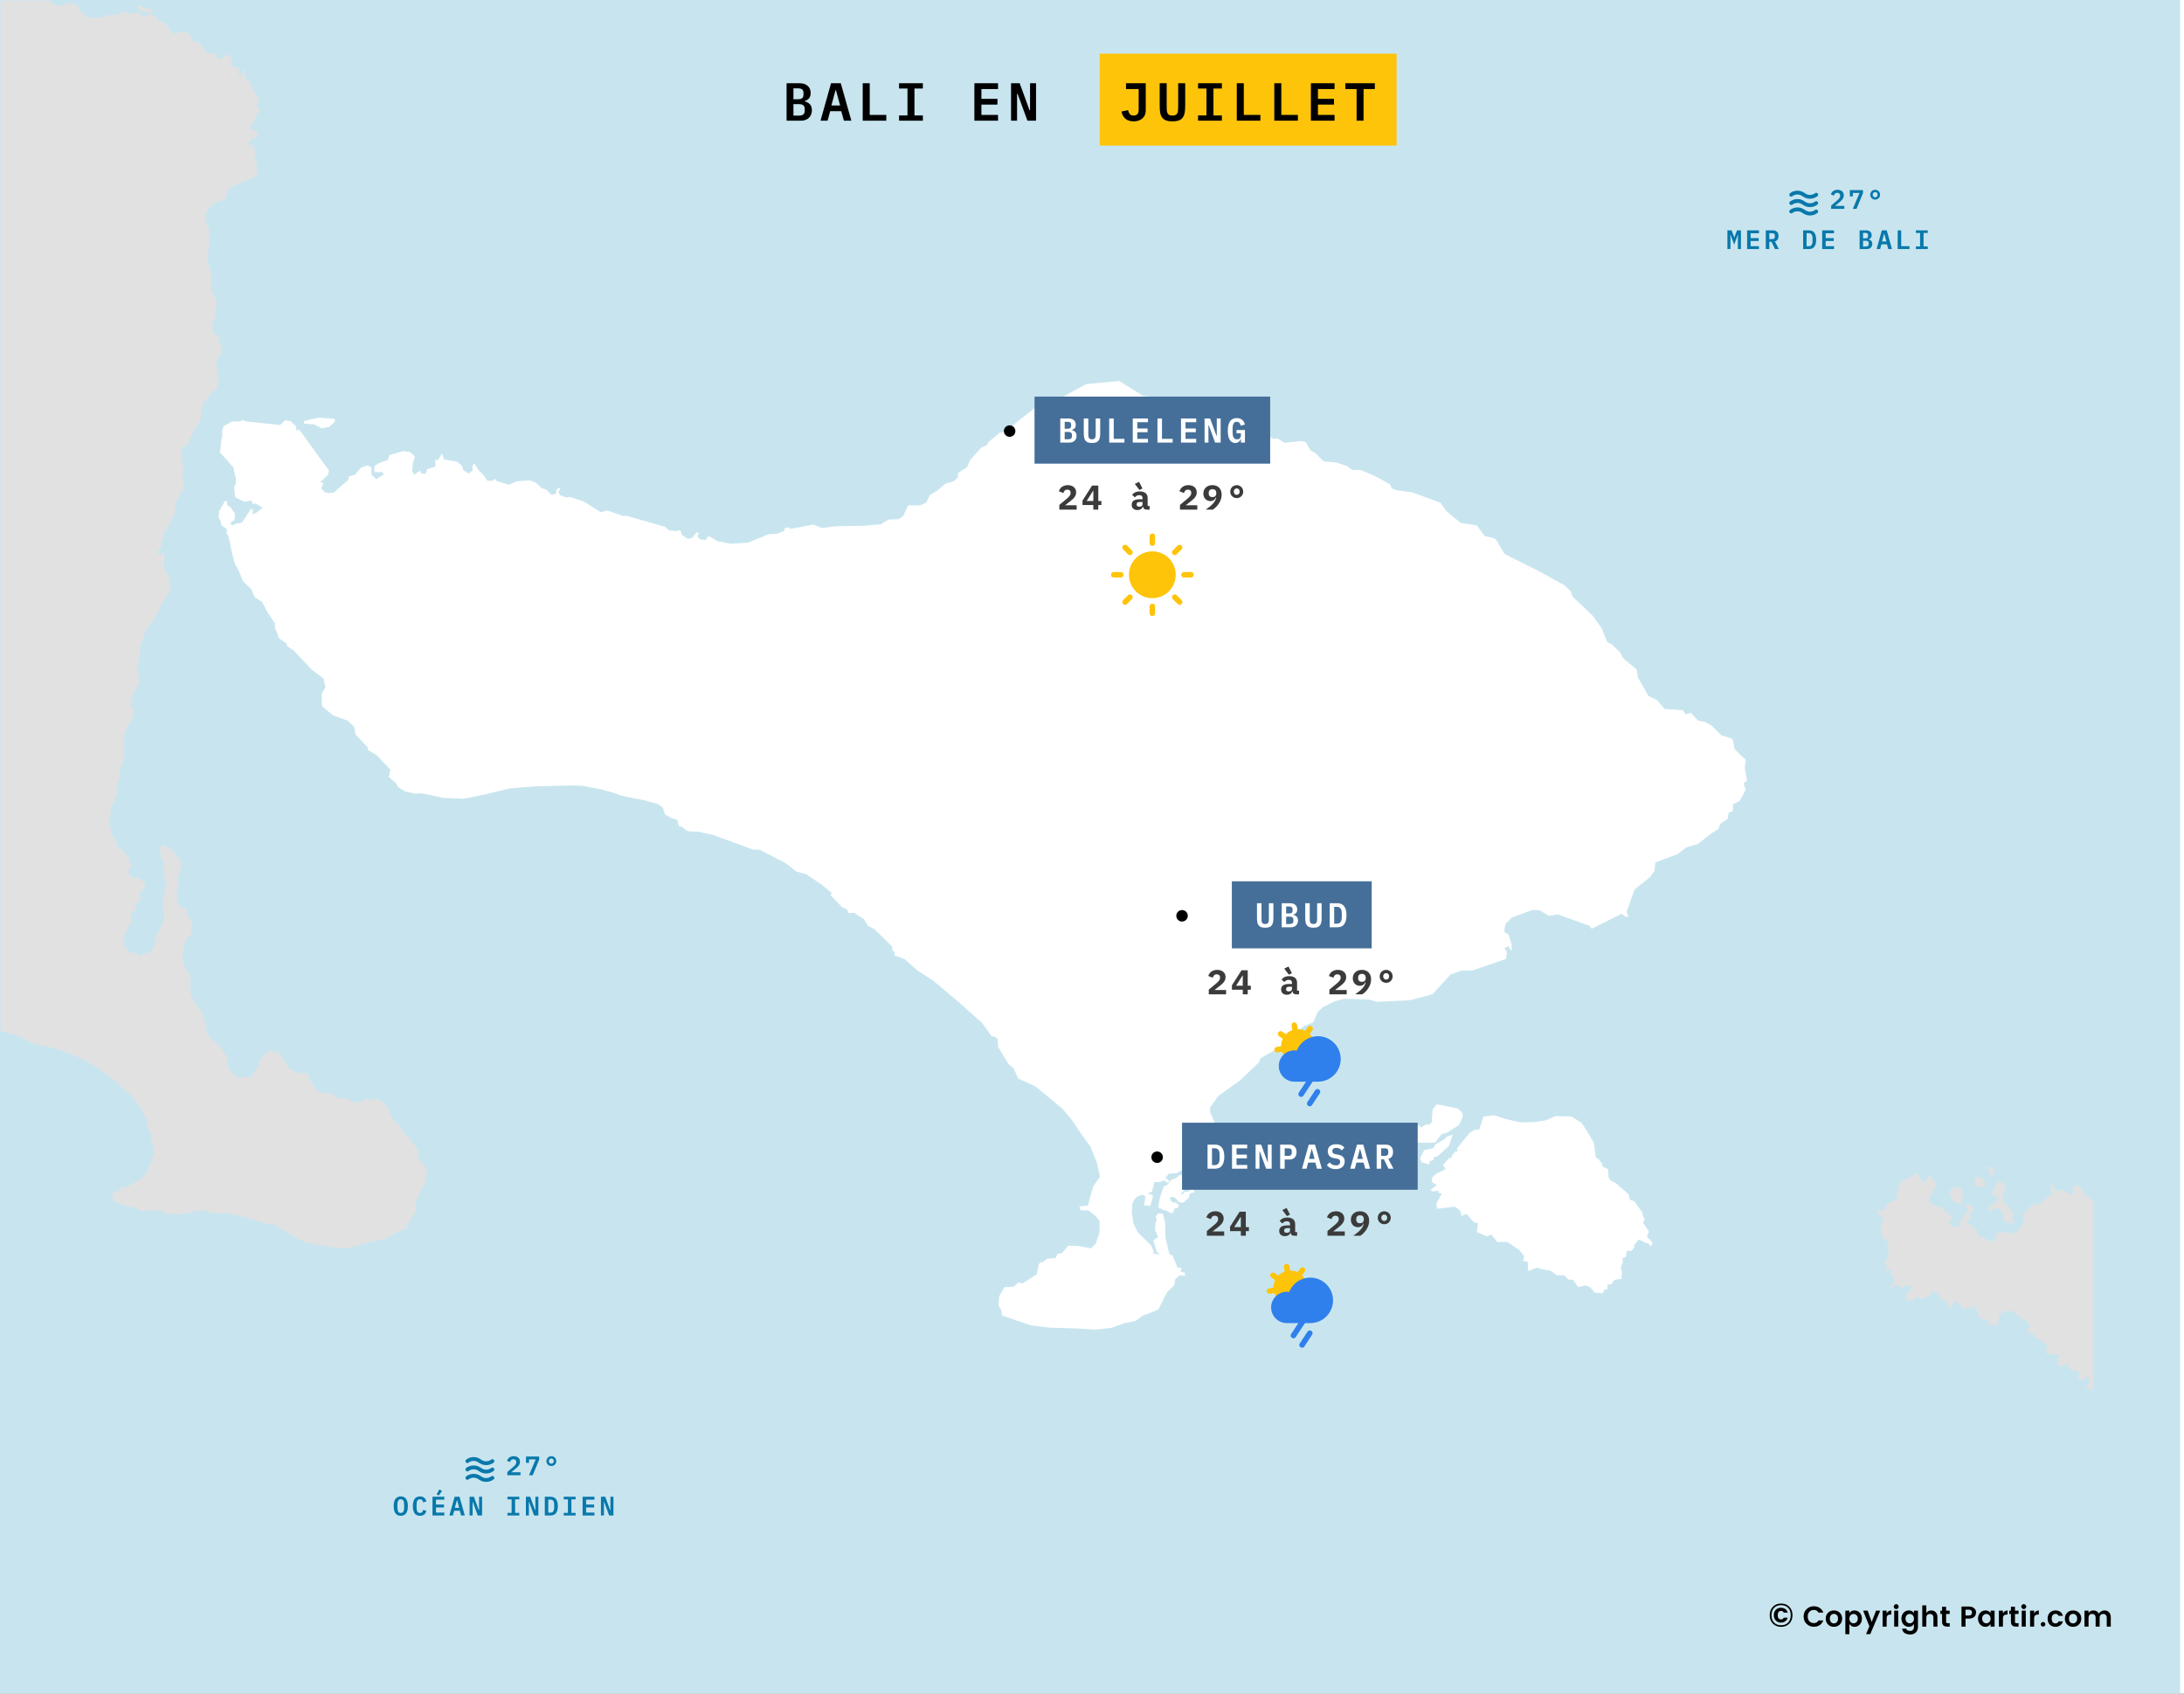 <svg width="1140" height="884" viewBox="0 0 1140 884" fill="none" xmlns="http://www.w3.org/2000/svg">
<rect x="0" y="0" width="1140" height="884" fill="#333333" stroke="none"/>
<g clip-path="url(#clip0_3681_22061)">
<rect width="1140" height="884" fill="white"/>
<path d="M1138 0H0V884H1138V0Z" fill="#C8E5EF"/>
<path d="M410.578 43.456H417.382C419.23 43.456 420.649 43.923 421.638 44.856C422.646 45.771 423.15 47.021 423.15 48.608C423.15 49.728 422.87 50.624 422.31 51.296C421.769 51.968 420.994 52.453 419.986 52.752V52.892C421.162 53.172 422.086 53.685 422.758 54.432C423.449 55.16 423.794 56.196 423.794 57.54C423.794 58.361 423.654 59.108 423.374 59.78C423.113 60.433 422.73 61.003 422.226 61.488C421.741 61.973 421.144 62.347 420.434 62.608C419.744 62.869 418.96 63 418.082 63H410.578V43.456ZM416.962 60.34C417.989 60.34 418.754 60.153 419.258 59.78C419.781 59.388 420.042 58.725 420.042 57.792V56.868C420.042 55.953 419.781 55.309 419.258 54.936C418.754 54.544 417.989 54.348 416.962 54.348H414.162V60.34H416.962ZM416.486 51.8C417.476 51.8 418.204 51.623 418.67 51.268C419.156 50.913 419.398 50.297 419.398 49.42V48.496C419.398 47.619 419.156 47.003 418.67 46.648C418.204 46.293 417.476 46.116 416.486 46.116H414.162V51.8H416.486ZM440.499 63L439.127 58.044H433.331L431.987 63H428.291L433.779 43.456H438.875L444.391 63H440.499ZM436.355 47.068H436.131L433.975 55.048H438.511L436.355 47.068ZM450.316 63V43.456H453.984V59.976H462.636V63H450.316ZM469.289 63V60.256H473.685V46.2H469.289V43.456H481.721V46.2H477.325V60.256H481.721V63H469.289ZM508.608 63V43.456H520.956V46.48H512.276V51.576H520.648V54.6H512.276V59.976H520.956V63H508.608ZM531.165 48.972H530.885V63H527.749V43.456H532.257L537.381 57.484H537.661V43.456H540.797V63H536.289L531.165 48.972Z" fill="black"/>
<rect width="155" height="48" transform="translate(574 28)" fill="#FEC40A"/>
<path d="M598.056 43.456V57.652C598.056 58.529 597.907 59.323 597.608 60.032C597.309 60.723 596.88 61.311 596.32 61.796C595.779 62.281 595.116 62.664 594.332 62.944C593.567 63.205 592.708 63.336 591.756 63.336C589.908 63.336 588.452 62.869 587.388 61.936C586.343 61.003 585.671 59.761 585.372 58.212L588.816 57.484C588.984 58.305 589.283 58.987 589.712 59.528C590.16 60.051 590.841 60.312 591.756 60.312C592.596 60.312 593.24 60.069 593.688 59.584C594.136 59.08 594.36 58.296 594.36 57.232V46.48H587.752V43.456H598.056ZM608.993 43.456V55.636C608.993 56.364 609.012 57.017 609.049 57.596C609.105 58.175 609.226 58.669 609.413 59.08C609.618 59.472 609.917 59.78 610.309 60.004C610.72 60.228 611.28 60.34 611.989 60.34C612.698 60.34 613.249 60.228 613.641 60.004C614.052 59.78 614.35 59.472 614.537 59.08C614.742 58.669 614.864 58.175 614.901 57.596C614.957 57.017 614.985 56.364 614.985 55.636V43.456H618.653V55.076C618.653 56.457 618.569 57.661 618.401 58.688C618.233 59.715 617.906 60.573 617.421 61.264C616.936 61.955 616.254 62.477 615.377 62.832C614.518 63.168 613.389 63.336 611.989 63.336C610.589 63.336 609.45 63.168 608.573 62.832C607.714 62.477 607.042 61.955 606.557 61.264C606.072 60.573 605.745 59.715 605.577 58.688C605.409 57.661 605.325 56.457 605.325 55.076V43.456H608.993ZM625.362 63V60.256H629.758V46.2H625.362V43.456H637.794V46.2H633.398V60.256H637.794V63H625.362ZM645.567 63V43.456H649.235V59.976H657.887V63H645.567ZM665.156 63V43.456H668.824V59.976H677.476V63H665.156ZM684.269 63V43.456H696.617V46.48H687.937V51.576H696.309V54.6H687.937V59.976H696.617V63H684.269ZM711.754 46.48V63H708.114V46.48H702.234V43.456H717.634V46.48H711.754Z" fill="black"/>
<path d="M929.698 836.964C931.466 836.964 932.9 837.531 933.999 838.664C935.098 839.797 935.648 841.259 935.648 843.05C935.648 844.829 935.093 846.291 933.982 847.436C932.883 848.569 931.455 849.136 929.698 849.136C927.941 849.136 926.508 848.569 925.397 847.436C924.298 846.291 923.748 844.829 923.748 843.05C923.748 841.259 924.298 839.797 925.397 838.664C926.508 837.531 927.941 836.964 929.698 836.964ZM929.698 837.814C928.157 837.814 926.933 838.29 926.026 839.242C925.131 840.183 924.683 841.452 924.683 843.05C924.683 844.637 925.131 845.912 926.026 846.875C926.933 847.827 928.157 848.303 929.698 848.303C931.239 848.303 932.463 847.827 933.37 846.875C934.277 845.912 934.73 844.637 934.73 843.05C934.73 841.452 934.277 840.183 933.37 839.242C932.463 838.29 931.239 837.814 929.698 837.814ZM933.166 844.359C932.951 845.13 932.526 845.747 931.891 846.212C931.268 846.677 930.463 846.909 929.477 846.909C928.502 846.909 927.664 846.558 926.961 845.855C926.258 845.141 925.907 844.2 925.907 843.033C925.907 841.866 926.253 840.931 926.944 840.228C927.647 839.525 928.491 839.174 929.477 839.174C930.474 839.174 931.285 839.401 931.908 839.854C932.531 840.296 932.951 840.919 933.166 841.724H931.075C930.848 841.123 930.367 840.823 929.63 840.823C929.097 840.823 928.678 841.021 928.372 841.418C928.066 841.803 927.913 842.342 927.913 843.033C927.913 843.724 928.066 844.268 928.372 844.665C928.678 845.062 929.097 845.26 929.63 845.26C930.321 845.26 930.803 844.96 931.075 844.359H933.166ZM942.996 847.575C941.966 846.565 941.451 845.285 941.451 843.735C941.451 842.185 941.966 840.905 942.996 839.895C944.036 838.885 945.306 838.38 946.806 838.38C947.946 838.38 948.956 838.67 949.836 839.25C950.726 839.83 951.361 840.645 951.741 841.695H949.206C948.736 840.775 947.936 840.315 946.806 840.315C945.856 840.315 945.081 840.63 944.481 841.26C943.891 841.88 943.596 842.71 943.596 843.75C943.596 844.78 943.891 845.61 944.481 846.24C945.081 846.86 945.856 847.17 946.806 847.17C947.926 847.17 948.726 846.71 949.206 845.79H951.741C951.361 846.84 950.726 847.655 949.836 848.235C948.956 848.805 947.946 849.09 946.806 849.09C945.296 849.09 944.026 848.585 942.996 847.575ZM957.254 847.335C957.844 847.335 958.349 847.12 958.769 846.69C959.199 846.25 959.414 845.635 959.414 844.845C959.414 844.045 959.204 843.43 958.784 843C958.364 842.57 957.854 842.355 957.254 842.355C956.664 842.355 956.164 842.57 955.754 843C955.344 843.43 955.139 844.045 955.139 844.845C955.139 845.645 955.344 846.26 955.754 846.69C956.164 847.12 956.664 847.335 957.254 847.335ZM954.209 847.935C953.399 847.145 952.994 846.11 952.994 844.83C952.994 843.55 953.404 842.52 954.224 841.74C955.044 840.96 956.059 840.57 957.269 840.57C958.489 840.57 959.509 840.96 960.329 841.74C961.149 842.52 961.559 843.55 961.559 844.83C961.559 846.11 961.144 847.145 960.314 847.935C959.494 848.725 958.474 849.12 957.254 849.12C956.034 849.12 955.019 848.725 954.209 847.935ZM969.067 846.63C969.507 846.19 969.727 845.59 969.727 844.83C969.727 844.07 969.507 843.475 969.067 843.045C968.637 842.615 968.127 842.4 967.537 842.4C966.947 842.4 966.432 842.62 965.992 843.06C965.562 843.49 965.347 844.085 965.347 844.845C965.347 845.605 965.562 846.205 965.992 846.645C966.432 847.075 966.947 847.29 967.537 847.29C968.127 847.29 968.637 847.07 969.067 846.63ZM965.347 841.98C965.937 841.04 966.802 840.57 967.942 840.57C969.082 840.57 970.022 840.97 970.762 841.77C971.502 842.56 971.872 843.585 971.872 844.845C971.872 846.095 971.502 847.12 970.762 847.92C970.022 848.72 969.087 849.12 967.957 849.12C966.837 849.12 965.967 848.615 965.347 847.605V852.96H963.232V840.69H965.347V841.98ZM975.765 848.85L972.51 840.69H974.88L976.995 846.6L979.23 840.69H981.435L976.245 852.93H974.04L975.765 848.85ZM984.786 840.69V842.16C985.346 841.1 986.156 840.57 987.216 840.57V842.73H986.691C986.061 842.73 985.586 842.89 985.266 843.21C984.946 843.52 984.786 844.06 984.786 844.83V849H982.671V840.69H984.786ZM991.061 838.575C991.061 838.935 990.936 839.24 990.686 839.49C990.436 839.74 990.131 839.865 989.771 839.865C989.421 839.865 989.121 839.74 988.871 839.49C988.621 839.24 988.496 838.935 988.496 838.575C988.496 838.215 988.621 837.91 988.871 837.66C989.121 837.41 989.421 837.285 989.771 837.285C990.131 837.285 990.436 837.41 990.686 837.66C990.936 837.91 991.061 838.215 991.061 838.575ZM988.721 849V840.69H990.836V849H988.721ZM993.611 847.92C992.871 847.11 992.501 846.08 992.501 844.83C992.501 843.58 992.871 842.56 993.611 841.77C994.351 840.97 995.291 840.57 996.431 840.57C997.571 840.57 998.441 841.04 999.041 841.98V840.69H1001.14V849.06C1001.14 850.25 1000.79 851.22 1000.09 851.97C999.391 852.73 998.406 853.11 997.136 853.11C995.876 853.11 994.871 852.845 994.121 852.315C993.381 851.795 992.961 851.05 992.861 850.08H994.931C995.061 850.45 995.311 850.74 995.681 850.95C996.051 851.17 996.516 851.28 997.076 851.28C997.636 851.28 998.101 851.095 998.471 850.725C998.851 850.355 999.041 849.8 999.041 849.06V847.605C998.411 848.615 997.536 849.12 996.416 849.12C995.296 849.12 994.361 848.72 993.611 847.92ZM998.381 846.645C998.821 846.205 999.041 845.605 999.041 844.845C999.041 844.085 998.821 843.49 998.381 843.06C997.941 842.62 997.426 842.4 996.836 842.4C996.246 842.4 995.731 842.615 995.291 843.045C994.861 843.475 994.646 844.07 994.646 844.83C994.646 845.59 994.866 846.19 995.306 846.63C995.746 847.07 996.256 847.29 996.836 847.29C997.426 847.29 997.941 847.075 998.381 846.645ZM1005.5 837.9V841.935C1006.03 841.025 1006.89 840.57 1008.08 840.57C1009.03 840.57 1009.8 840.885 1010.4 841.515C1011 842.135 1011.3 843 1011.3 844.11V849H1009.2V844.41C1009.2 843.76 1009.04 843.265 1008.71 842.925C1008.38 842.575 1007.93 842.4 1007.36 842.4C1006.79 842.4 1006.33 842.575 1005.99 842.925C1005.66 843.265 1005.5 843.76 1005.5 844.41V849H1003.38V837.9H1005.5ZM1016.7 847.23H1017.71V849H1016.37C1015.52 849 1014.87 848.805 1014.41 848.415C1013.95 848.025 1013.72 847.38 1013.72 846.48V842.415H1012.83V840.69H1013.72V838.635H1015.83V840.69H1017.69V842.415H1015.83V846.48C1015.83 846.75 1015.9 846.945 1016.03 847.065C1016.16 847.175 1016.38 847.23 1016.7 847.23ZM1030.69 843.75C1030.42 844.08 1030.02 844.345 1029.5 844.545C1028.99 844.735 1028.39 844.83 1027.7 844.83H1025.96V849H1023.85V838.53H1027.7C1028.91 838.53 1029.84 838.835 1030.49 839.445C1031.15 840.045 1031.48 840.755 1031.48 841.575C1031.48 842.395 1031.22 843.12 1030.69 843.75ZM1025.96 843.21H1027.7C1028.23 843.21 1028.64 843.075 1028.92 842.805C1029.2 842.525 1029.34 842.15 1029.34 841.68C1029.34 841.21 1029.2 840.84 1028.92 840.57C1028.64 840.29 1028.23 840.15 1027.7 840.15H1025.96V843.21ZM1038.37 846.645C1038.81 846.205 1039.03 845.605 1039.03 844.845C1039.03 844.085 1038.81 843.49 1038.37 843.06C1037.93 842.62 1037.42 842.4 1036.83 842.4C1036.24 842.4 1035.72 842.615 1035.28 843.045C1034.85 843.475 1034.64 844.07 1034.64 844.83C1034.64 845.59 1034.86 846.19 1035.3 846.63C1035.74 847.07 1036.25 847.29 1036.83 847.29C1037.42 847.29 1037.93 847.075 1038.37 846.645ZM1033.6 847.92C1032.86 847.11 1032.49 846.08 1032.49 844.83C1032.49 843.58 1032.86 842.56 1033.6 841.77C1034.34 840.97 1035.28 840.57 1036.42 840.57C1037.56 840.57 1038.43 841.04 1039.03 841.98V840.69H1041.13V849H1039.03V847.605C1038.4 848.615 1037.53 849.12 1036.41 849.12C1035.29 849.12 1034.35 848.72 1033.6 847.92ZM1045.49 840.69V842.16C1046.05 841.1 1046.86 840.57 1047.92 840.57V842.73H1047.39C1046.76 842.73 1046.29 842.89 1045.97 843.21C1045.65 843.52 1045.49 844.06 1045.49 844.83V849H1043.37V840.69H1045.49ZM1052.65 847.23H1053.65V849H1052.32C1051.47 849 1050.81 848.805 1050.35 848.415C1049.89 848.025 1049.66 847.38 1049.66 846.48V842.415H1048.78V840.69H1049.66V838.635H1051.78V840.69H1053.64V842.415H1051.78V846.48C1051.78 846.75 1051.84 846.945 1051.97 847.065C1052.1 847.175 1052.33 847.23 1052.65 847.23ZM1057.64 838.575C1057.64 838.935 1057.51 839.24 1057.26 839.49C1057.01 839.74 1056.71 839.865 1056.35 839.865C1056 839.865 1055.7 839.74 1055.45 839.49C1055.2 839.24 1055.07 838.935 1055.07 838.575C1055.07 838.215 1055.2 837.91 1055.45 837.66C1055.7 837.41 1056 837.285 1056.35 837.285C1056.71 837.285 1057.01 837.41 1057.26 837.66C1057.51 837.91 1057.64 838.215 1057.64 838.575ZM1055.3 849V840.69H1057.41V849H1055.3ZM1061.78 840.69V842.16C1062.34 841.1 1063.15 840.57 1064.21 840.57V842.73H1063.68C1063.05 842.73 1062.58 842.89 1062.26 843.21C1061.94 843.52 1061.78 844.06 1061.78 844.83V849H1059.66V840.69H1061.78ZM1067.63 847.8C1067.63 848.14 1067.51 848.425 1067.27 848.655C1067.04 848.885 1066.76 849 1066.42 849C1066.09 849 1065.81 848.885 1065.58 848.655C1065.35 848.425 1065.23 848.14 1065.23 847.8C1065.23 847.46 1065.35 847.175 1065.58 846.945C1065.81 846.715 1066.09 846.6 1066.42 846.6C1066.76 846.6 1067.04 846.715 1067.27 846.945C1067.51 847.175 1067.63 847.46 1067.63 847.8ZM1069.94 847.95C1069.18 847.17 1068.8 846.135 1068.8 844.845C1068.8 843.555 1069.18 842.52 1069.94 841.74C1070.7 840.96 1071.69 840.57 1072.9 840.57C1073.91 840.57 1074.75 840.815 1075.43 841.305C1076.11 841.795 1076.57 842.49 1076.8 843.39H1074.52C1074.25 842.7 1073.71 842.355 1072.9 842.355C1072.29 842.355 1071.81 842.58 1071.46 843.03C1071.12 843.47 1070.95 844.075 1070.95 844.845C1070.95 845.615 1071.12 846.225 1071.46 846.675C1071.81 847.115 1072.29 847.335 1072.9 847.335C1073.7 847.335 1074.24 846.985 1074.52 846.285H1076.8C1076.56 847.155 1076.09 847.845 1075.4 848.355C1074.72 848.865 1073.89 849.12 1072.9 849.12C1071.69 849.12 1070.7 848.73 1069.94 847.95ZM1082.07 847.335C1082.66 847.335 1083.17 847.12 1083.59 846.69C1084.02 846.25 1084.23 845.635 1084.23 844.845C1084.23 844.045 1084.02 843.43 1083.6 843C1083.18 842.57 1082.67 842.355 1082.07 842.355C1081.48 842.355 1080.98 842.57 1080.57 843C1080.16 843.43 1079.96 844.045 1079.96 844.845C1079.96 845.645 1080.16 846.26 1080.57 846.69C1080.98 847.12 1081.48 847.335 1082.07 847.335ZM1079.03 847.935C1078.22 847.145 1077.81 846.11 1077.81 844.83C1077.81 843.55 1078.22 842.52 1079.04 841.74C1079.86 840.96 1080.88 840.57 1082.09 840.57C1083.31 840.57 1084.33 840.96 1085.15 841.74C1085.97 842.52 1086.38 843.55 1086.38 844.83C1086.38 846.11 1085.96 847.145 1085.13 847.935C1084.31 848.725 1083.29 849.12 1082.07 849.12C1080.85 849.12 1079.84 848.725 1079.03 847.935ZM1090.17 840.69V841.935C1090.7 841.025 1091.56 840.57 1092.75 840.57C1093.38 840.57 1093.94 840.715 1094.43 841.005C1094.93 841.295 1095.31 841.71 1095.58 842.25C1095.87 841.73 1096.27 841.32 1096.77 841.02C1097.28 840.72 1097.85 840.57 1098.48 840.57C1099.47 840.57 1100.26 840.88 1100.86 841.5C1101.47 842.12 1101.78 842.99 1101.78 844.11V849H1099.68V844.41C1099.68 843.76 1099.51 843.265 1099.18 842.925C1098.85 842.575 1098.4 842.4 1097.83 842.4C1097.26 842.4 1096.81 842.575 1096.47 842.925C1096.14 843.265 1095.97 843.76 1095.97 844.41V849H1093.87V844.41C1093.87 843.76 1093.71 843.265 1093.38 842.925C1093.05 842.575 1092.6 842.4 1092.03 842.4C1091.46 842.4 1091 842.575 1090.66 842.925C1090.33 843.265 1090.17 843.76 1090.17 844.41V849H1088.05V840.69H1090.17Z" fill="black"/>
<path d="M907.132 125.478L907.216 122.65H907.09L905.2 127.676L903.31 122.65H903.184L903.268 125.478V130H901.672V120.228H903.856L905.214 123.826H905.312L906.684 120.228H908.728V130H907.132V125.478ZM911.957 130V120.228H918.131V121.74H913.791V124.288H917.977V125.8H913.791V128.488H918.131V130H911.957ZM923.543 130H921.709V120.228H925.419C926.371 120.228 927.099 120.499 927.603 121.04C928.107 121.581 928.359 122.319 928.359 123.252C928.359 123.971 928.191 124.577 927.855 125.072C927.528 125.557 927.057 125.865 926.441 125.996L928.527 130H926.511L924.649 126.206H923.543V130ZM925.041 124.778C925.536 124.778 925.89 124.68 926.105 124.484C926.32 124.279 926.427 123.957 926.427 123.518V122.986C926.427 122.547 926.32 122.23 926.105 122.034C925.89 121.829 925.536 121.726 925.041 121.726H923.543V124.778H925.041ZM941.2 120.228H944.238C945.507 120.228 946.45 120.648 947.066 121.488C947.691 122.328 948.004 123.537 948.004 125.114C948.004 126.701 947.691 127.914 947.066 128.754C946.45 129.585 945.507 130 944.238 130H941.2V120.228ZM944.112 128.53C944.784 128.53 945.279 128.311 945.596 127.872C945.923 127.433 946.086 126.794 946.086 125.954V124.26C946.086 123.429 945.923 122.795 945.596 122.356C945.279 121.917 944.784 121.698 944.112 121.698H943.006V128.53H944.112ZM951.135 130V120.228H957.309V121.74H952.969V124.288H957.155V125.8H952.969V128.488H957.309V130H951.135ZM970.682 120.228H974.084C975.008 120.228 975.717 120.461 976.212 120.928C976.716 121.385 976.968 122.011 976.968 122.804C976.968 123.364 976.828 123.812 976.548 124.148C976.277 124.484 975.89 124.727 975.386 124.876V124.946C975.974 125.086 976.436 125.343 976.772 125.716C977.117 126.08 977.29 126.598 977.29 127.27C977.29 127.681 977.22 128.054 977.08 128.39C976.949 128.717 976.758 129.001 976.506 129.244C976.263 129.487 975.964 129.673 975.61 129.804C975.264 129.935 974.872 130 974.434 130H970.682V120.228ZM973.874 128.67C974.387 128.67 974.77 128.577 975.022 128.39C975.283 128.194 975.414 127.863 975.414 127.396V126.934C975.414 126.477 975.283 126.155 975.022 125.968C974.77 125.772 974.387 125.674 973.874 125.674H972.474V128.67H973.874ZM973.636 124.4C974.13 124.4 974.494 124.311 974.728 124.134C974.97 123.957 975.092 123.649 975.092 123.21V122.748C975.092 122.309 974.97 122.001 974.728 121.824C974.494 121.647 974.13 121.558 973.636 121.558H972.474V124.4H973.636ZM985.642 130L984.956 127.522H982.058L981.386 130H979.538L982.282 120.228H984.83L987.588 130H985.642ZM983.57 122.034H983.458L982.38 126.024H984.648L983.57 122.034ZM990.551 130V120.228H992.385V128.488H996.711V130H990.551ZM1000.04 130V128.628H1002.24V121.6H1000.04V120.228H1006.25V121.6H1004.06V128.628H1006.25V130H1000.04Z" fill="#0978AB"/>
<path d="M962.7 109H955.812V107.292L958.948 104.618C959.471 104.17 959.858 103.764 960.11 103.4C960.362 103.027 960.488 102.63 960.488 102.21V102.07C960.488 101.603 960.357 101.249 960.096 101.006C959.835 100.763 959.471 100.642 959.004 100.642C958.491 100.642 958.099 100.782 957.828 101.062C957.557 101.342 957.361 101.687 957.24 102.098L955.644 101.496C955.747 101.179 955.891 100.875 956.078 100.586C956.274 100.287 956.512 100.026 956.792 99.802C957.081 99.578 957.422 99.401 957.814 99.27C958.206 99.13 958.654 99.06 959.158 99.06C959.681 99.06 960.143 99.135 960.544 99.284C960.955 99.424 961.3 99.625 961.58 99.886C961.86 100.138 962.07 100.441 962.21 100.796C962.359 101.151 962.434 101.538 962.434 101.958C962.434 102.359 962.369 102.728 962.238 103.064C962.117 103.4 961.944 103.722 961.72 104.03C961.496 104.329 961.23 104.618 960.922 104.898C960.623 105.178 960.297 105.458 959.942 105.738L957.814 107.46H962.7V109ZM967.133 109L970.619 100.726H967.133V102.518H965.565V99.228H972.439V100.824L969.065 109H967.133ZM978.789 104.184C978.425 104.184 978.089 104.119 977.781 103.988C977.473 103.857 977.202 103.68 976.969 103.456C976.736 103.223 976.554 102.952 976.423 102.644C976.292 102.327 976.227 101.986 976.227 101.622C976.227 101.258 976.292 100.922 976.423 100.614C976.554 100.297 976.736 100.026 976.969 99.802C977.202 99.569 977.473 99.387 977.781 99.256C978.089 99.125 978.425 99.06 978.789 99.06C979.153 99.06 979.489 99.125 979.797 99.256C980.105 99.387 980.376 99.569 980.609 99.802C980.842 100.026 981.024 100.297 981.155 100.614C981.286 100.922 981.351 101.258 981.351 101.622C981.351 101.986 981.286 102.327 981.155 102.644C981.024 102.952 980.842 103.223 980.609 103.456C980.376 103.68 980.105 103.857 979.797 103.988C979.489 104.119 979.153 104.184 978.789 104.184ZM978.789 102.98C979.181 102.98 979.489 102.854 979.713 102.602C979.946 102.341 980.063 102.014 980.063 101.622C980.063 101.23 979.946 100.908 979.713 100.656C979.489 100.395 979.181 100.264 978.789 100.264C978.397 100.264 978.084 100.395 977.851 100.656C977.627 100.908 977.515 101.23 977.515 101.622C977.515 102.014 977.627 102.341 977.851 102.602C978.084 102.854 978.397 102.98 978.789 102.98Z" fill="#0978AB"/>
<path d="M934.969 101.625C934.969 101.625 937.937 99.125 941.5 101.625C945.062 104.125 948.031 101.625 948.031 101.625" stroke="#0978AB" stroke-width="2" stroke-linecap="round" stroke-linejoin="round"/>
<path d="M934.969 106C934.969 106 937.937 103.5 941.5 106C945.062 108.5 948.031 106 948.031 106" stroke="#0978AB" stroke-width="2" stroke-linecap="round" stroke-linejoin="round"/>
<path d="M934.969 110.375C934.969 110.375 937.937 107.875 941.5 110.375C945.062 112.875 948.031 110.375 948.031 110.375" stroke="#0978AB" stroke-width="2" stroke-linecap="round" stroke-linejoin="round"/>
<path d="M209.2 791.168C208.565 791.168 208.015 791.056 207.548 790.832C207.081 790.599 206.694 790.267 206.386 789.838C206.087 789.409 205.863 788.881 205.714 788.256C205.574 787.631 205.504 786.917 205.504 786.114C205.504 785.321 205.574 784.611 205.714 783.986C205.863 783.351 206.087 782.819 206.386 782.39C206.694 781.961 207.081 781.634 207.548 781.41C208.015 781.177 208.565 781.06 209.2 781.06C210.469 781.06 211.403 781.503 212 782.39C212.597 783.277 212.896 784.518 212.896 786.114C212.896 787.71 212.597 788.951 212 789.838C211.403 790.725 210.469 791.168 209.2 791.168ZM209.2 789.67C209.527 789.67 209.802 789.609 210.026 789.488C210.25 789.357 210.427 789.175 210.558 788.942C210.698 788.709 210.796 788.424 210.852 788.088C210.917 787.743 210.95 787.36 210.95 786.94V785.274C210.95 784.434 210.819 783.771 210.558 783.286C210.306 782.801 209.853 782.558 209.2 782.558C208.547 782.558 208.089 782.801 207.828 783.286C207.576 783.771 207.45 784.434 207.45 785.274V786.954C207.45 787.794 207.576 788.457 207.828 788.942C208.089 789.427 208.547 789.67 209.2 789.67ZM219.247 791.168C217.968 791.168 217.021 790.729 216.405 789.852C215.798 788.975 215.495 787.729 215.495 786.114C215.495 784.509 215.798 783.267 216.405 782.39C217.021 781.503 217.968 781.06 219.247 781.06C219.732 781.06 220.157 781.125 220.521 781.256C220.894 781.387 221.216 781.569 221.487 781.802C221.757 782.026 221.981 782.301 222.159 782.628C222.336 782.945 222.476 783.295 222.579 783.678L220.899 784.154C220.833 783.93 220.759 783.72 220.675 783.524C220.591 783.328 220.483 783.16 220.353 783.02C220.231 782.871 220.077 782.759 219.891 782.684C219.704 782.6 219.48 782.558 219.219 782.558C218.584 782.558 218.127 782.801 217.847 783.286C217.576 783.771 217.441 784.434 217.441 785.274V786.954C217.441 787.794 217.576 788.457 217.847 788.942C218.127 789.427 218.584 789.67 219.219 789.67C219.48 789.67 219.704 789.633 219.891 789.558C220.077 789.474 220.231 789.362 220.353 789.222C220.483 789.073 220.591 788.9 220.675 788.704C220.759 788.508 220.833 788.298 220.899 788.074L222.579 788.55C222.476 788.933 222.336 789.287 222.159 789.614C221.981 789.931 221.757 790.207 221.487 790.44C221.216 790.664 220.894 790.841 220.521 790.972C220.157 791.103 219.732 791.168 219.247 791.168ZM225.751 791V781.228H231.925V782.74H227.585V785.288H231.771V786.8H227.585V789.488H231.925V791H225.751ZM229.013 780.57L227.935 780.052L229.265 777.434L230.777 778.19L229.013 780.57ZM240.67 791L239.984 788.522H237.086L236.414 791H234.566L237.31 781.228H239.858L242.616 791H240.67ZM238.598 783.034H238.486L237.408 787.024H239.676L238.598 783.034ZM246.824 783.986H246.684V791H245.116V781.228H247.37L249.932 788.242H250.072V781.228H251.64V791H249.386L246.824 783.986ZM264.859 791V789.628H267.057V782.6H264.859V781.228H271.075V782.6H268.877V789.628H271.075V791H264.859ZM276.208 783.986H276.068V791H274.5V781.228H276.754L279.316 788.242H279.456V781.228H281.024V791H278.77L276.208 783.986ZM284.378 781.228H287.416C288.686 781.228 289.628 781.648 290.244 782.488C290.87 783.328 291.182 784.537 291.182 786.114C291.182 787.701 290.87 788.914 290.244 789.754C289.628 790.585 288.686 791 287.416 791H284.378V781.228ZM287.29 789.53C287.962 789.53 288.457 789.311 288.774 788.872C289.101 788.433 289.264 787.794 289.264 786.954V785.26C289.264 784.429 289.101 783.795 288.774 783.356C288.457 782.917 287.962 782.698 287.29 782.698H286.184V789.53H287.29ZM294.243 791V789.628H296.441V782.6H294.243V781.228H300.459V782.6H298.261V789.628H300.459V791H294.243ZM304.107 791V781.228H310.281V782.74H305.941V785.288H310.127V786.8H305.941V789.488H310.281V791H304.107ZM315.386 783.986H315.246V791H313.678V781.228H315.932L318.494 788.242H318.634V781.228H320.202V791H317.948L315.386 783.986Z" fill="#0978AB"/>
<path d="M271.7 770H264.812V768.292L267.948 765.618C268.471 765.17 268.858 764.764 269.11 764.4C269.362 764.027 269.488 763.63 269.488 763.21V763.07C269.488 762.603 269.357 762.249 269.096 762.006C268.835 761.763 268.471 761.642 268.004 761.642C267.491 761.642 267.099 761.782 266.828 762.062C266.557 762.342 266.361 762.687 266.24 763.098L264.644 762.496C264.747 762.179 264.891 761.875 265.078 761.586C265.274 761.287 265.512 761.026 265.792 760.802C266.081 760.578 266.422 760.401 266.814 760.27C267.206 760.13 267.654 760.06 268.158 760.06C268.681 760.06 269.143 760.135 269.544 760.284C269.955 760.424 270.3 760.625 270.58 760.886C270.86 761.138 271.07 761.441 271.21 761.796C271.359 762.151 271.434 762.538 271.434 762.958C271.434 763.359 271.369 763.728 271.238 764.064C271.117 764.4 270.944 764.722 270.72 765.03C270.496 765.329 270.23 765.618 269.922 765.898C269.623 766.178 269.297 766.458 268.942 766.738L266.814 768.46H271.7V770ZM276.133 770L279.619 761.726H276.133V763.518H274.565V760.228H281.439V761.824L278.065 770H276.133ZM287.789 765.184C287.425 765.184 287.089 765.119 286.781 764.988C286.473 764.857 286.202 764.68 285.969 764.456C285.736 764.223 285.554 763.952 285.423 763.644C285.292 763.327 285.227 762.986 285.227 762.622C285.227 762.258 285.292 761.922 285.423 761.614C285.554 761.297 285.736 761.026 285.969 760.802C286.202 760.569 286.473 760.387 286.781 760.256C287.089 760.125 287.425 760.06 287.789 760.06C288.153 760.06 288.489 760.125 288.797 760.256C289.105 760.387 289.376 760.569 289.609 760.802C289.842 761.026 290.024 761.297 290.155 761.614C290.286 761.922 290.351 762.258 290.351 762.622C290.351 762.986 290.286 763.327 290.155 763.644C290.024 763.952 289.842 764.223 289.609 764.456C289.376 764.68 289.105 764.857 288.797 764.988C288.489 765.119 288.153 765.184 287.789 765.184ZM287.789 763.98C288.181 763.98 288.489 763.854 288.713 763.602C288.946 763.341 289.063 763.014 289.063 762.622C289.063 762.23 288.946 761.908 288.713 761.656C288.489 761.395 288.181 761.264 287.789 761.264C287.397 761.264 287.084 761.395 286.851 761.656C286.627 761.908 286.515 762.23 286.515 762.622C286.515 763.014 286.627 763.341 286.851 763.602C287.084 763.854 287.397 763.98 287.789 763.98Z" fill="#0978AB"/>
<path d="M243.969 762.625C243.969 762.625 246.937 760.125 250.5 762.625C254.062 765.125 257.031 762.625 257.031 762.625" stroke="#0978AB" stroke-width="2" stroke-linecap="round" stroke-linejoin="round"/>
<path d="M243.969 767C243.969 767 246.937 764.5 250.5 767C254.062 769.5 257.031 767 257.031 767" stroke="#0978AB" stroke-width="2" stroke-linecap="round" stroke-linejoin="round"/>
<path d="M243.969 771.375C243.969 771.375 246.937 768.875 250.5 771.375C254.062 773.875 257.031 771.375 257.031 771.375" stroke="#0978AB" stroke-width="2" stroke-linecap="round" stroke-linejoin="round"/>
<path fill-rule="evenodd" clip-rule="evenodd" d="M749.955 576.4L760.941 578.598L763.139 580.575L763.578 582.773L761.601 587.167L755.448 591.123L752.372 592.002L749.076 596.396H743.582H740.286L738.528 594.858L736.99 595.298L735.452 592.661L735.892 591.342L734.354 589.365L736.99 588.486L738.528 589.145L740.067 586.948L741.824 588.486L744.242 586.948H745.999L747.318 585.849L747.757 579.257L749.955 576.4Z" fill="white"/>
<path fill-rule="evenodd" clip-rule="evenodd" d="M758.303 592.222L755.007 593.32L754.348 594.419L749.294 597.276L748.196 599.253L743.361 600.352L741.164 604.747L742.263 606.724L745.998 607.823L746.218 606.065L747.976 605.625L748.635 603.868L750.173 603.648L756.326 598.155L758.303 592.222Z" fill="white"/>
<path fill-rule="evenodd" clip-rule="evenodd" d="M774.345 582.773L772.147 589.585H769.95L767.094 591.343L760.502 599.473L760.941 601.011H759.623L757.645 603.428L757.865 604.307H756.546L753.25 608.042L754.569 610.24L749.295 612.877L747.537 614.634L747.317 616.832L749.954 618.59L746.658 621.007L747.757 621.886L751.053 621.446L750.613 622.545L752.591 622.984L749.735 628.258L750.174 630.895L759.403 629.796L762.259 631.994L762.919 634.63L765.555 633.532L769.291 637.926L771.488 638.586L770.829 642.98L776.103 645.397L778.3 644.299L781.596 648.254H786.87L793.022 652.429L795.659 655.725L795 658.142L797.417 658.581L797.637 663.416L802.251 661.658L805.108 662.537L809.283 663.196L812.579 665.613H816.534L818.511 667.81L821.148 668.03L823.785 671.765L827.521 670.887L829.938 671.765L832.355 674.622L836.31 675.061L837.409 673.963L836.749 673.084L837.848 673.304L839.166 672.644L838.947 670.667L841.144 670.227L842.682 668.03L846.637 667.371L846.198 665.613L846.857 664.954L845.978 661.438L847.077 659.021L846.857 656.604L848.615 656.164L849.274 652.868H851.691L853.01 651.11V649.792L855.427 646.935L858.503 648.474L860.7 649.133L861.579 650.671L862.678 648.693L859.602 645.397L860.7 642.76L857.624 638.146L858.503 636.388L857.404 634.411V633.092L853.01 626.94L850.812 626.28L850.153 623.424L843.341 617.491L840.705 616.173L839.606 614.415L839.386 610.24L836.53 608.921L836.09 607.164L834.113 604.746L833.014 604.307L831.915 596.397L828.399 590.464L825.543 586.069L820.269 582.773L811.919 582.553L806.865 584.751L801.152 585.63L793.681 585.849L785.991 584.091L779.838 582.114L774.345 582.773Z" fill="white"/>
<path fill-rule="evenodd" clip-rule="evenodd" d="M158.729 219.74L166.266 218.001L174.674 218.581L174.819 220.03L171.92 222.785L167.716 223.509L164.237 221.625L158.729 221.045V219.74Z" fill="white"/>
<path fill-rule="evenodd" clip-rule="evenodd" d="M116.748 222.422L121.164 219.919L124.992 220.067L126.464 219.33L128.967 220.067L146.192 221.833L148.842 219.33L151.787 219.919L154.584 222.569V224.483H156.351L171.662 245.536L171.22 247.892L167.098 251.719L168.865 252.161L167.687 254.958L169.601 257.02L171.809 257.461L174.312 257.02L181.82 250.394L182.115 248.628L185.354 247.744L188.445 244.064L191.979 242.886L193.893 244.064V247.744L196.395 250.1L200.37 247.597L199.487 246.419H195.512L195.365 243.328L197.868 241.708L200.223 240.825L202.431 240.236L203.168 237.586L210.676 235.378L214.062 235.967L216.565 238.175L215.534 241.708L215.093 245.978L216.27 247.744L219.215 245.683L220.098 247.156L222.159 247.303L222.895 244.947L227.312 243.475L227.165 240.089H228.637L230.698 236.703L231.876 239.794L238.501 240.972L241.004 242.886L241.887 245.389L244.537 247.156L246.746 245.536L246.598 243.033L247.629 242.003L249.984 245.683L252.34 247.892L254.254 250.836L256.904 250.983L258.523 249.953L259.407 251.131L265.737 253.045L269.418 251.278L276.485 250.689L279.576 251.867L282.815 254.811L284.876 255.4L287.821 258.197L290.176 257.756L290.471 255.547L292.09 254.517L292.385 255.106L291.501 256.872L292.237 258.492L295.771 259.67L297.39 259.375L304.604 261.731L313.585 267.325L317.118 266.442L324.921 269.239H327.129L347.152 274.981L349.36 276.895L353.482 277.189L354.366 276.747L355.249 276.895L355.838 279.103L359.077 281.311L361.285 280.722L363.641 277.778L364.818 278.22L364.082 279.986L365.26 281.459L368.499 281.9L369.53 279.986H370.413L374.535 282.489L381.455 283.814L390.582 283.225L401.182 278.809L405.452 278.661L409.427 277.042V276.011L410.899 275.128L412.96 276.011L424.591 273.803L429.008 275.57L436.516 274.686L451.238 274.392L459.777 273.656L463.899 271.153L468.905 271.006L471.408 269.386L474.058 263.792H480.241L483.48 262.32L485.394 258.345L488.927 256.283L493.491 252.456L497.761 251.278L499.969 249.217V247.008L504.827 243.769L506.3 240.236L512.189 233.611L514.986 232.433L516.016 230.667L521.758 225.955L524.703 225.072L540.455 212.705L541.633 210.792L543.253 211.233L546.197 211.086L550.467 209.467L566.956 200.486L584.181 198.866L596.695 206.669L599.05 206.816L614.803 212.264L622.017 212.705L631.734 214.619L637.623 217.564L642.187 221.833L645.72 222.569L652.345 226.25L660.589 226.839C660.589 226.839 664.27 229.047 664.859 229.047C665.448 229.047 667.214 229.047 667.214 229.047L670.453 231.108L679.287 230.225L681.642 230.814L683.998 235.083L686.648 236.556L690.917 240.825L697.395 241.414L702.99 243.181L705.787 245.242L710.498 245.389L718.301 248.775L725.662 252.897L726.545 254.958L728.901 255.842L737.293 257.02L752.015 262.467L754.812 266.589L757.168 268.65L762.468 272.92L770.859 274.245L774.982 279.839L779.398 280.722L781.018 281.753L785.287 289.114L802.954 297.948L816.499 305.456L819.885 308.548L820.768 311.345L831.368 321.356L836.079 327.981L838.876 335.048L841.379 336.373L845.796 340.642L847.121 343.439L854.335 349.476L854.924 353.598L860.518 363.315L865.082 365.523L868.91 370.087L878.332 370.676L879.952 372.884L882.454 372.001L886.429 376.123L890.11 376.859L893.496 378.773L898.502 383.779L904.391 385.692L905.421 390.992L911.31 396.734L910.721 400.562L911.899 407.481L910.28 408.659L910.427 410.279C910.427 410.279 911.31 411.456 911.163 412.045C911.016 412.634 908.218 418.229 907.63 418.376C907.041 418.523 904.538 419.848 904.538 419.848V423.381L902.33 424.265L901.741 427.504L898.06 429.859L896.882 432.804L894.085 434.423L886.282 440.459L880.099 442.373L875.682 445.759L864.052 450.176L863.61 454.446L861.402 457.684L853.157 464.309L849.035 476.087L850.065 478.296L848.74 478.59L846.385 476.971L830.779 484.774L829.896 483.301L813.112 477.265L808.401 478.001L803.543 475.057L800.01 474.91L788.968 479.032L785.729 482.418L785.14 486.393L787.348 487.718L788.968 492.724L789.115 495.668L788.526 495.962L787.496 493.901L785.287 494.785L786.612 496.846L786.023 500.526L768.504 506.562H762.909L757.168 508.624L747.745 518.929L736.115 522.021L718.742 522.904L714.473 521.726L701.812 521.285L696.659 522.61L690.476 525.701L687.826 528.204L685.47 533.504L680.317 535.86L678.403 537.332L672.367 540.571L669.128 545.871L657.792 552.496L657.203 554.41L647.192 563.979L635.856 572.077L631.734 577.966L631.586 580.321L633.942 585.768L633.353 589.155L635.267 595.191L633.795 602.994L631.586 605.644L626.286 608.146H624.52L624.373 607.116L621.428 606.969L618.925 609.766L613.772 612.416L610.092 612.563L608.325 614.771L610.386 616.391L609.65 617.421L607.589 616.096L605.381 616.98H602.584L601.258 621.985L598.903 622.869L601.7 623.752V625.224L600.375 629.346L597.284 629.199L597.872 624.341L596.695 623.752L596.106 623.605L593.473 624.546L591.707 626.616L591.027 628.383L590.788 633.112L591.689 638.769L593.897 643.185L597.872 647.16L600.964 650.105L602.142 653.049L601.995 654.227L605.381 654.963L603.761 653.197L601.995 647.455L604.497 645.688L602.878 641.86L603.172 638.18L603.761 636.708L603.32 634.794L604.497 633.321L607 633.469L608.178 638.474L608.325 645.983L610.386 654.522L612.153 655.405L614.656 661.736L616.422 661.588L616.717 662.766L616.128 663.649L618.484 664.386V666.005L615.981 665.563L613.478 667.624L612.889 670.863L609.503 674.102L607.736 677.194L604.645 683.525L596.4 686.763C596.4 686.763 593.014 689.413 592.278 689.561C591.542 689.708 587.125 690.591 587.125 690.591L580.058 693.094L571.814 693.977L561.656 693.388L547.669 692.947L538.1 691.769L523.083 686.616L522.494 683.525L521.169 681.316L521.611 676.458L524.408 671.747L529.119 671.599L531.622 669.391L533.83 669.833L537.217 667.624L541.192 665.122L542.222 659.822L543.4 658.644L544.136 658.938L546.492 657.024L551.055 656.583L551.939 654.522L554.294 654.08L557.533 650.252H562.244L566.514 650.988L569.458 651.577L571.961 649.074L573.875 643.48L574.022 637.444L571.961 634.794L567.986 631.702H564.011L563.422 629.641L567.839 629.346L569.311 623.899L570.783 619.041L574.17 614.182L572.55 606.821L569.164 598.43L564.6 592.246L559.742 584.885L554.736 578.849L546.05 571.635L540.308 566.924L531.475 562.949L529.119 557.649L526.322 555.293L521.022 546.46L520.728 542.19L518.814 540.865L517.783 541.013L512.63 533.946L500.558 523.199L487.161 511.863L478.916 506.562L472.291 500.674L468.169 499.054L466.991 498.76L466.844 496.551H465.961L465.666 494.049L456.391 484.921L453.152 483.301L450.797 479.621L445.938 476.529H442.699L442.258 474.762L439.46 473.437L433.424 467.107L434.308 466.223L428.566 461.512L420.616 456.212L415.61 454.887C415.61 454.887 410.163 450.323 408.985 449.882C407.808 449.44 396.619 443.551 396.619 443.551L392.938 443.404L372.621 435.895L364.818 434.129L358.929 433.834L355.543 431.332L354.366 431.184L353.482 427.798L350.685 427.062L347.152 425.148L345.974 421.468L343.177 419.554L336.699 417.787C336.699 417.787 323.89 415.431 323.154 414.843C322.418 414.254 313.29 411.898 313.29 411.898L303.868 410.131L298.568 409.984L280.018 410.426L266.326 411.456L252.193 414.843L241.887 416.904L231.434 416.462L222.012 414.401L219.951 414.106L216.859 414.254L211.412 413.076L207.731 410.72L206.995 409.101L202.873 405.42L203.462 403.948L203.168 403.506L203.904 401.887L196.543 394.084L191.979 391.434V390.109L185.648 383.484L184.765 379.215L181.379 376.123L173.723 373.326L168.128 368.615L167.981 365.376V361.842L169.895 358.751L168.865 354.187L162.681 349.476L153.553 339.759L149.873 337.256L149.726 335.931L145.603 333.134L144.426 329.748L143.542 328.128V325.478L139.273 319L136.917 314.289L133.089 311.786L131.028 307.37L126.759 303.248C126.759 303.248 124.109 295.886 123.225 295.592C122.342 295.298 119.25 279.839 119.25 279.839L118.22 278.072L118.514 276.306L115.57 274.097L115.128 271.889L114.098 269.975L114.392 266.883L115.423 264.97L117.484 261.436L118.514 261.583V263.497L120.428 264.822L122.637 268.061L122.489 271.447L120.575 272.478L120.428 273.803L121.459 274.245L123.078 273.361L126.317 272.772L131.028 265.558L132.059 266L131.764 268.503L134.267 267.325L137.064 264.97L133.384 262.761L131.912 263.056L131.323 261.289L127.495 261.878L122.784 259.522L122.195 254.075L123.225 252.161L123.078 249.511L121.753 243.917L118.662 240.383L114.687 235.967L115.128 234.347L115.423 230.372L116.159 227.133L115.864 225.219L116.748 222.422Z" fill="white"/>
<path fill-rule="evenodd" clip-rule="evenodd" d="M611.215 615.947L614.314 614.643L615.945 613.175L618.391 613.501L621.326 616.11L621.816 618.393L620.511 618.883L619.369 618.067L618.717 617.089L617.576 618.067L618.554 619.046H619.532L619.696 620.187H618.065L618.228 621.166L616.271 623.286L617.086 623.449L618.717 621.818L620.022 622.144L621.326 621.003L621 619.698L622.468 617.904L624.262 618.067V619.046L623.12 620.676L623.283 622.307L621 622.959L620.674 625.079L617.739 627.689L615.292 627.526L613.988 625.732L612.683 624.753H610.889L610.726 626.384L612.357 627.689H613.988L615.456 629.156L614.64 630.624L613.009 630.787L612.357 632.907L611.379 633.233L608.117 631.603H607.302L604.529 630.135L605.508 624.916L606.649 621.492L607.628 619.209L609.422 618.393L611.215 615.947Z" fill="white"/>
<path d="M0.309 0.329V538.26L3.426 538.844L9.692 540.873L18.572 545.111L27.647 546.929L34.725 549.348L42.988 552.773L46.835 554.802L53.897 559.445L60.358 564.478L68.832 572.351L72.858 577.611L76.706 584.673L77.501 589.51L78.913 592.14L78.719 595.16L80.342 598.796V602.627L77.907 608.488L76.706 612.124L73.069 615.744L65.796 619.592H63.783L62.777 621.199L58.735 622.611L58.54 624.235L59.546 627.254L62.972 628.261L65.391 629.478L70.033 630.29L74.887 632.303L76.9 631.702L83.362 631.897L88.816 633.927L90.228 633.31L91.43 633.715H96.073L99.709 632.709L103.54 631.897L106.982 631.702L108.995 632.709H110.618L112.631 633.521L117.063 632.904L121.317 633.927L126.56 634.933L131.804 636.54L139.482 638.959L143.508 639.17L146.544 641.394L149.369 642.807L154.612 646.232L160.668 648.862L175.408 651.281L181.057 651.686L184.889 650.469H186.106L190.132 648.862L201.236 646.638L205.068 644.219L212.34 640.988V639.576L213.753 637.352L217.178 632.303L216.983 627.465L218.59 623.228L221.821 617.173L222.633 613.731V609.689L217.99 604.251L218.201 600.42L212.535 592.546H211.334L208.915 588.309L204.467 583.26L201.447 576.588L197.6 573.763L190.343 573.975L187.924 575.176L184.288 575.387L181.057 573.358L176.204 573.163L172.778 570.533L168.947 570.744L165.116 568.926L163.298 565.89L161.674 563.682L160.862 560.452L155.018 559.835L149.969 557.01L148.362 552.984L146.739 551.766L145.538 548.942H143.102L142.307 548.747H139.677L135.229 553.779L135.034 556.604L133.427 558.422L130.992 562.465L127.761 561.864L125.343 562.87L122.518 560.857L119.888 558.633L118.687 555.809L118.881 552.578L115.261 546.718L112.42 544.104L109.401 541.669L108.183 539.25L107.388 535.614L106.771 532.594L105.359 527.951L103.151 525.321L100.927 521.896L99.303 518.26V514.428V509.38L97.29 505.954L95.472 502.724L95.277 498.892L95.667 495.256L96.884 490.402L100.115 487.577L99.92 485.97L100.115 484.753L99.92 483.551L100.521 481.733L97.891 477.886L98.102 476.473L96.69 474.054L94.06 473.86L93.865 472.642L93.248 472.236L93.053 471.035L92.453 469.217L92.047 466.798L92.453 464.574L93.053 462.155V457.918L94.66 451.863L93.654 448.015L89.417 443.372L86.186 441.359L84.579 441.164L83.556 442.577L83.962 447.009L85.374 449.639V453.275L85.991 458.519L86.998 463.162L85.78 465.175V467.399L85.18 468.6V473.048L85.78 477.886L84.368 483.146L83.167 484.964L80.943 490.402L80.732 493.227L78.313 497.074L73.264 498.276V499.688L72.257 498.487L68.621 496.457L67.42 497.87L67.014 495.857L65.391 494.639L64.595 493.032L64.189 490.402L65.196 489.396V487.172L67.209 483.941L66.608 482.529L68.231 482.74L68.832 477.886L68.02 476.279L68.426 475.678L70.439 475.467L71.251 473.243L70.245 472.236L69.433 470.824L71.446 472.236L71.852 470.629H73.069L73.475 469.217L72.663 466.798L76.089 462.155L74.887 460.126L74.076 459.931L72.063 457.918L70.245 458.519L67.209 456.1V453.876L68.621 451.652L67.42 450.044V448.226L64.384 443.989L61.559 442.171L60.147 437.934L58.735 436.716L57.728 432.674L57.322 431.668V427.836L57.923 421.976L60.959 414.719V409.671L62.176 407.041L62.566 401.602L64.79 396.148L64.384 394.93L64.79 389.086L64.384 388.875L65.001 383.225L66.608 378.988L69.027 375.157L70.245 370.92L68.426 369.102L68.231 366.683L70.033 361.228L72.858 355.774L72.469 353.761L72.257 350.936L71.446 349.524L72.858 343.063L73.069 337.608L76.089 329.134L80.943 322.267L85.374 313.387L88.41 308.955L88.816 305.919L88.004 300.676L85.586 296.634L85.78 289.377L85.374 288.159L83.556 289.572L82.355 289.166V287.559L84.173 285.53L83.962 283.111L85.18 280.692L85.374 278.679L89.011 273.013L89.222 271.601L91.024 268.776L91.836 262.526L93.654 258.289L96.073 254.847L95.277 249.409L95.878 247.786H95.066L95.878 245.172L95.066 242.737V239.311L94.466 236.893L95.277 233.467L98.703 231.649L99.109 229.019L101.933 223.776L104.758 218.922L105.164 213.678L105.975 211.665L105.764 210.447L108.183 208.029L110.618 204.197L112.42 203.792L113.443 202.168L114.044 196.925L113.443 193.694L113.638 192.282L112.631 189.652L114.044 185.626L115.261 185.009L116.057 182.801L115.651 180.366L114.239 178.158V175.934L110.813 173.71L111.219 171.291L110.407 169.473L112.226 166.048V162.2L113.232 159.181L112.826 156.145L110.407 151.518V142.833L108.183 135.966L108.8 133.141L108.589 130.917L109.206 127.898L109.596 125.268L108.995 123.45L109.596 122.037L108.394 117.8L107.177 114.57L107.388 111.745L108.589 109.521L111.625 106.096L117.469 104.083L118.687 99.846L120.911 97.41L133.427 92.167L134.628 89.342L133.817 87.524L134.223 85.511L132.615 83.482L133.427 79.862L132.21 76.225H130.797L129.791 74.407L131.609 72.183L134.028 71.988L134.434 69.959L133.622 67.946L130.586 67.345L131.203 66.533L129.985 65.316H131.398L133.622 62.296L133.427 60.283L134.839 58.66L136.447 57.848L134.628 57.053L134.028 54.228L135.034 53.611L134.839 50.786L132.404 47.767L131.609 44.942L130.196 44.325L130.391 42.117L128.167 41.501L127.761 36.663H126.755V38.075L125.148 39.488L124.141 38.481L125.148 36.663L123.93 34.845L122.518 35.251L120.911 33.838L121.105 32.426L120.7 30.202L118.086 28.189L115.456 31.014L113.443 30.397L112.226 28.189L107.988 27.377L103.54 21.728L101.333 21.922L98.102 16.874L95.667 16.273L90.829 17.685L88.605 15.867L86.592 12.442L82.355 10.818L81.349 8.205L78.719 7.994L78.524 6.176L80.131 5.575L79.936 4.568L78.118 4.974L75.488 3.968L72.663 2.555L72.063 3.562L72.858 5.575L76.3 6.387L77.306 6.581V8.205L74.676 8.4L72.469 6.581L67.42 6.987L64.189 5.981L62.371 6.581V7.799H56.316L53.897 9L47.03 9.406L45.017 8.4L42.582 6.581L40.569 2.945L38.556 1.744H34.514L31.494 3.156L28.052 2.344L25.828 0.299L0.309 0.329Z" fill="#E1E1E1"/>
<path fill-rule="evenodd" clip-rule="evenodd" d="M1000.58 612.417L994.8 615.874L993.875 615.647L991.342 618.196L990.417 620.956L990.173 625.81L989.021 626.508L985.336 628.131L983.485 631.589H980.709L980.238 632.514L981.164 634.819L983.014 636.443L981.634 641.053L982.333 644.755L984.167 647.531L985.563 648.229L985.79 654.235L984.638 657.466L983.485 660.242L985.336 659.998L983.94 663.927L986.716 662.547L987.868 663.927L986.488 665.55L988.794 666.703V668.554L986.943 671.33V672.709L989.492 670.632H991.57L991.797 672.011H993.177L994.346 670.859L997.576 671.33L997.349 673.408L994.573 675.94L995.498 678.716L997.803 679.414L999.881 677.109L1003.58 678.018L1007.04 676.184L1008.19 674.333L1010.74 674.56L1013.52 678.018L1016.05 679.641L1017.67 682.417L1018.83 682.19L1020.21 679.414L1021.6 679.187L1024.83 683.343L1027.61 682.645L1030.84 681.947L1032.92 685.421L1032.69 687.499L1036.15 688.878L1038.47 689.349L1037.77 691.882L1040.08 691.654L1042.4 691.882L1043.55 687.953L1042.85 686.573L1046.78 684.268H1050.71L1055.56 688.424L1058.1 689.577L1059.72 691.882L1058.34 693.96L1059.02 696.038L1061.57 696.281L1062.5 698.359L1064.1 698.814L1068.96 702.515L1067.8 704.82L1067.58 706.216L1071.03 707.142L1074.04 706.671L1074.96 708.051L1074.04 709.674L1074.74 713.376L1079.59 711.979L1080.52 714.755L1082.12 715.453L1083.05 714.528L1085.37 717.077L1084.44 718.911L1086.29 720.762L1089.05 718.457L1090.68 719.837V721.915L1088.6 724.691L1092.69 724.869V626.93L1087.45 622.579L1085.82 619.576L1083.97 618.423L1082.37 619.803V622.352L1080.52 623.504L1076.59 621.199L1073.11 621.426L1071.73 620.728V617.498H1070.81L1070.35 621.199L1071.51 622.806L1067.58 625.81L1064.57 628.586L1060.65 628.813L1055.79 633.894L1056.72 636.897L1054.17 641.524L1050.94 643.829H1049.56L1048.16 643.147L1042.4 643.375L1041.93 645.225L1041.7 646.605L1039.85 648.229L1036.39 646.605L1033.14 645.453L1032.46 644.3V642.449L1028.76 639.446L1026.46 638.05L1028.53 635.517L1028.06 633.894L1030.14 631.816L1029.46 629.738L1027.84 628.813L1025.99 629.04L1027.14 631.816L1022.3 638.975L1023.21 641.053L1021.38 640.144L1018.83 640.371L1017.45 638.293L1019.05 635.745L1016.29 632.287H1015.13L1013.97 630.436L1008.89 629.04L1007.28 626.735V624.657L1010.29 619.803V617.27L1008.19 614.722L1007.51 613.342L1005.89 614.949L1004.51 617.027L1002.66 615.874L1001.96 614.024L1000.58 612.417Z" fill="#E1E1E1"/>
<path fill-rule="evenodd" clip-rule="evenodd" d="M1037.08 609.179L1039.16 608.948L1041.01 611.721L1040.55 613.338H1038.93L1037.08 609.179Z" fill="#E1E1E1"/>
<path fill-rule="evenodd" clip-rule="evenodd" d="M1030.38 615.879L1032.23 614.262L1034.31 614.724L1035.92 616.803L1036.15 619.575H1032L1030.38 615.879Z" fill="#E1E1E1"/>
<path fill-rule="evenodd" clip-rule="evenodd" d="M1019.98 619.344L1023.22 619.806L1024.37 622.579L1024.14 629.047L1019.06 626.737L1018.13 623.734L1017.44 622.117L1019.98 619.344Z" fill="#E1E1E1"/>
<path fill-rule="evenodd" clip-rule="evenodd" d="M1043.09 616.803L1045.86 617.496L1047.01 621.423L1045.4 623.04V626.275L1050.71 633.206L1050.48 636.671L1051.86 639.674L1049.79 638.519L1046.09 637.364L1045.86 633.899L1044.47 632.744L1044.24 630.664H1042.62L1039.62 631.357L1038 632.05L1037.54 630.895L1040.54 628.123L1041.93 627.661L1043.09 625.351L1041.7 623.965L1038.93 623.04L1039.85 621.654L1041.24 621.192V618.651L1043.09 616.803Z" fill="#E1E1E1"/>
<circle cx="604" cy="604" r="3" fill="black"/>
<rect width="123" height="35" transform="translate(617 586)" fill="#456F99"/>
<path d="M630.314 597.436H634.22C635.852 597.436 637.064 597.976 637.856 599.056C638.66 600.136 639.062 601.69 639.062 603.718C639.062 605.758 638.66 607.318 637.856 608.398C637.064 609.466 635.852 610 634.22 610H630.314V597.436ZM634.058 608.11C634.922 608.11 635.558 607.828 635.966 607.264C636.386 606.7 636.596 605.878 636.596 604.798V602.62C636.596 601.552 636.386 600.736 635.966 600.172C635.558 599.608 634.922 599.326 634.058 599.326H632.636V608.11H634.058ZM643.087 610V597.436H651.025V599.38H645.445V602.656H650.827V604.6H645.445V608.056H651.025V610H643.087ZM657.588 600.982H657.408V610H655.392V597.436H658.29L661.584 606.454H661.764V597.436H663.78V610H660.882L657.588 600.982ZM668.219 610V597.436H672.989C674.213 597.436 675.149 597.784 675.797 598.48C676.445 599.176 676.769 600.124 676.769 601.324C676.769 602.524 676.445 603.472 675.797 604.168C675.149 604.864 674.213 605.212 672.989 605.212H670.577V610H668.219ZM670.577 603.286H672.503C673.139 603.286 673.595 603.16 673.871 602.908C674.147 602.644 674.285 602.23 674.285 601.666V600.982C674.285 600.418 674.147 600.01 673.871 599.758C673.595 599.494 673.139 599.362 672.503 599.362H670.577V603.286ZM687.454 610L686.572 606.814H682.846L681.982 610H679.606L683.134 597.436H686.41L689.956 610H687.454ZM684.79 599.758H684.646L683.26 604.888H686.176L684.79 599.758ZM697.221 610.216C696.141 610.216 695.217 610.03 694.449 609.658C693.693 609.286 693.075 608.794 692.595 608.182L694.017 606.706C694.485 607.246 694.989 607.648 695.529 607.912C696.081 608.164 696.669 608.29 697.293 608.29C698.013 608.29 698.565 608.128 698.949 607.804C699.333 607.48 699.525 607.012 699.525 606.4C699.525 605.896 699.381 605.518 699.093 605.266C698.805 605.002 698.319 604.816 697.635 604.708L696.303 604.492C695.139 604.288 694.311 603.868 693.819 603.232C693.327 602.584 693.081 601.822 693.081 600.946C693.081 599.746 693.471 598.828 694.251 598.192C695.031 597.544 696.111 597.22 697.491 597.22C698.475 597.22 699.321 597.376 700.029 597.688C700.749 598 701.325 598.426 701.757 598.966L700.371 600.442C700.035 600.046 699.633 599.734 699.165 599.506C698.697 599.266 698.145 599.146 697.509 599.146C696.141 599.146 695.457 599.71 695.457 600.838C695.457 601.318 695.601 601.684 695.889 601.936C696.177 602.188 696.669 602.374 697.365 602.494L698.679 602.728C699.771 602.932 700.581 603.334 701.109 603.934C701.637 604.534 701.901 605.302 701.901 606.238C701.901 606.826 701.799 607.366 701.595 607.858C701.391 608.338 701.091 608.758 700.695 609.118C700.299 609.466 699.807 609.736 699.219 609.928C698.643 610.12 697.977 610.216 697.221 610.216ZM712.64 610L711.758 606.814H708.032L707.168 610H704.792L708.32 597.436H711.596L715.142 610H712.64ZM709.976 599.758H709.832L708.446 604.888H711.362L709.976 599.758ZM720.949 610H718.591V597.436H723.361C724.585 597.436 725.521 597.784 726.169 598.48C726.817 599.176 727.141 600.124 727.141 601.324C727.141 602.248 726.925 603.028 726.493 603.664C726.073 604.288 725.467 604.684 724.675 604.852L727.357 610H724.765L722.371 605.122H720.949V610ZM722.875 603.286C723.511 603.286 723.967 603.16 724.243 602.908C724.519 602.644 724.657 602.23 724.657 601.666V600.982C724.657 600.418 724.519 600.01 724.243 599.758C723.967 599.494 723.511 599.362 722.875 599.362H720.949V603.286H722.875Z" fill="white"/>
<path d="M638.99 645H629.954V642.534L633.914 639.24C634.598 638.652 635.09 638.142 635.39 637.71C635.69 637.278 635.84 636.822 635.84 636.342V636.162C635.84 635.634 635.684 635.238 635.372 634.974C635.06 634.698 634.64 634.56 634.112 634.56C633.512 634.56 633.05 634.734 632.726 635.082C632.402 635.43 632.174 635.844 632.042 636.324L629.684 635.424C629.828 634.992 630.026 634.584 630.278 634.2C630.53 633.804 630.848 633.462 631.232 633.174C631.628 632.886 632.084 632.658 632.6 632.49C633.116 632.31 633.71 632.22 634.382 632.22C635.066 632.22 635.678 632.316 636.218 632.508C636.758 632.7 637.214 632.964 637.586 633.3C637.958 633.636 638.24 634.038 638.432 634.506C638.624 634.962 638.72 635.46 638.72 636C638.72 636.528 638.63 637.014 638.45 637.458C638.282 637.89 638.042 638.298 637.73 638.682C637.43 639.066 637.07 639.438 636.65 639.798C636.242 640.158 635.804 640.518 635.336 640.878L632.942 642.732H638.99V645ZM647.695 645V642.588H642.043V640.284L647.047 632.436H650.287V640.5H651.907V642.588H650.287V645H647.695ZM644.221 640.5H647.695V635.226H647.533L644.221 640.5ZM675.545 645C674.993 645 674.549 644.862 674.213 644.586C673.877 644.298 673.679 643.89 673.619 643.362H673.529C673.361 643.974 673.025 644.436 672.521 644.748C672.029 645.06 671.423 645.216 670.703 645.216C669.803 645.216 669.077 644.976 668.525 644.496C667.985 644.004 667.715 643.32 667.715 642.444C667.715 641.472 668.069 640.752 668.777 640.284C669.485 639.816 670.523 639.582 671.891 639.582H673.385V639.114C673.385 638.562 673.253 638.148 672.989 637.872C672.737 637.584 672.305 637.44 671.693 637.44C671.129 637.44 670.673 637.548 670.325 637.764C669.977 637.98 669.677 638.262 669.425 638.61L667.967 637.314C668.279 636.786 668.765 636.354 669.425 636.018C670.097 635.67 670.955 635.496 671.999 635.496C673.271 635.496 674.261 635.79 674.969 636.378C675.689 636.954 676.049 637.83 676.049 639.006V643.074H677.075V645H675.545ZM671.711 643.47C672.179 643.47 672.575 643.356 672.899 643.128C673.223 642.9 673.385 642.57 673.385 642.138V641.022H671.963C670.871 641.022 670.325 641.388 670.325 642.12V642.48C670.325 642.804 670.451 643.05 670.703 643.218C670.955 643.386 671.291 643.47 671.711 643.47ZM669.353 631.572L671.567 630.474L673.349 633.966L671.765 634.74L669.353 631.572ZM701.955 645H692.919V642.534L696.879 639.24C697.563 638.652 698.055 638.142 698.355 637.71C698.655 637.278 698.805 636.822 698.805 636.342V636.162C698.805 635.634 698.649 635.238 698.337 634.974C698.025 634.698 697.605 634.56 697.077 634.56C696.477 634.56 696.015 634.734 695.691 635.082C695.367 635.43 695.139 635.844 695.007 636.324L692.649 635.424C692.793 634.992 692.991 634.584 693.243 634.2C693.495 633.804 693.813 633.462 694.197 633.174C694.593 632.886 695.049 632.658 695.565 632.49C696.081 632.31 696.675 632.22 697.347 632.22C698.031 632.22 698.643 632.316 699.183 632.508C699.723 632.7 700.179 632.964 700.551 633.3C700.923 633.636 701.205 634.038 701.397 634.506C701.589 634.962 701.685 635.46 701.685 636C701.685 636.528 701.595 637.014 701.415 637.458C701.247 637.89 701.007 638.298 700.695 638.682C700.395 639.066 700.035 639.438 699.615 639.798C699.207 640.158 698.769 640.518 698.301 640.878L695.907 642.732H701.955V645ZM714.674 637.206C714.674 638.094 714.536 638.928 714.26 639.708C713.984 640.488 713.624 641.214 713.18 641.886C712.748 642.546 712.256 643.14 711.704 643.668C711.164 644.196 710.624 644.64 710.084 645H706.358C707.138 644.46 707.834 643.944 708.446 643.452C709.07 642.948 709.61 642.45 710.066 641.958C710.534 641.454 710.912 640.938 711.2 640.41C711.5 639.882 711.716 639.312 711.848 638.7L711.686 638.646C711.578 638.886 711.44 639.12 711.272 639.348C711.116 639.576 710.924 639.78 710.696 639.96C710.48 640.128 710.216 640.266 709.904 640.374C709.604 640.482 709.25 640.536 708.842 640.536C708.314 640.536 707.822 640.446 707.366 640.266C706.91 640.074 706.514 639.81 706.178 639.474C705.854 639.126 705.596 638.712 705.404 638.232C705.212 637.752 705.116 637.212 705.116 636.612C705.116 635.976 705.23 635.388 705.458 634.848C705.686 634.308 706.004 633.846 706.412 633.462C706.832 633.066 707.336 632.76 707.924 632.544C708.512 632.328 709.166 632.22 709.886 632.22C710.642 632.22 711.314 632.34 711.902 632.58C712.502 632.808 713.006 633.144 713.414 633.588C713.822 634.02 714.134 634.542 714.35 635.154C714.566 635.766 714.674 636.45 714.674 637.206ZM709.904 638.466C710.516 638.466 710.996 638.304 711.344 637.98C711.692 637.644 711.866 637.164 711.866 636.54V636.288C711.866 635.664 711.698 635.184 711.362 634.848C711.038 634.5 710.552 634.326 709.904 634.326C709.256 634.326 708.764 634.5 708.428 634.848C708.092 635.184 707.924 635.664 707.924 636.288V636.54C707.924 637.164 708.092 637.644 708.428 637.98C708.776 638.304 709.268 638.466 709.904 638.466ZM722.551 638.988C722.071 638.988 721.627 638.904 721.219 638.736C720.811 638.556 720.451 638.316 720.139 638.016C719.839 637.716 719.599 637.362 719.419 636.954C719.251 636.534 719.167 636.084 719.167 635.604C719.167 635.124 719.251 634.68 719.419 634.272C719.599 633.852 719.839 633.492 720.139 633.192C720.451 632.892 720.811 632.658 721.219 632.49C721.627 632.31 722.071 632.22 722.551 632.22C723.031 632.22 723.475 632.31 723.883 632.49C724.291 632.658 724.645 632.892 724.945 633.192C725.257 633.492 725.497 633.852 725.665 634.272C725.845 634.68 725.935 635.124 725.935 635.604C725.935 636.084 725.845 636.534 725.665 636.954C725.497 637.362 725.257 637.716 724.945 638.016C724.645 638.316 724.291 638.556 723.883 638.736C723.475 638.904 723.031 638.988 722.551 638.988ZM722.551 637.278C723.019 637.278 723.391 637.116 723.667 636.792C723.955 636.468 724.099 636.072 724.099 635.604C724.099 635.136 723.955 634.74 723.667 634.416C723.391 634.092 723.019 633.93 722.551 633.93C722.083 633.93 721.705 634.092 721.417 634.416C721.141 634.74 721.003 635.136 721.003 635.604C721.003 636.072 721.141 636.468 721.417 636.792C721.705 637.116 722.083 637.278 722.551 637.278Z" fill="#3B3B3B"/>
<circle cx="617" cy="478" r="3" fill="black"/>
<rect width="73" height="35" transform="translate(643 460)" fill="#456F99"/>
<path d="M658.474 471.436V479.266C658.474 479.734 658.486 480.154 658.51 480.526C658.546 480.898 658.624 481.216 658.744 481.48C658.876 481.732 659.068 481.93 659.32 482.074C659.584 482.218 659.944 482.29 660.4 482.29C660.856 482.29 661.21 482.218 661.462 482.074C661.726 481.93 661.918 481.732 662.038 481.48C662.17 481.216 662.248 480.898 662.272 480.526C662.308 480.154 662.326 479.734 662.326 479.266V471.436H664.684V478.906C664.684 479.794 664.63 480.568 664.522 481.228C664.414 481.888 664.204 482.44 663.892 482.884C663.58 483.328 663.142 483.664 662.578 483.892C662.026 484.108 661.3 484.216 660.4 484.216C659.5 484.216 658.768 484.108 658.204 483.892C657.652 483.664 657.22 483.328 656.908 482.884C656.596 482.44 656.386 481.888 656.278 481.228C656.17 480.568 656.116 479.794 656.116 478.906V471.436H658.474ZM669.033 471.436H673.407C674.595 471.436 675.507 471.736 676.143 472.336C676.791 472.924 677.115 473.728 677.115 474.748C677.115 475.468 676.935 476.044 676.575 476.476C676.227 476.908 675.729 477.22 675.081 477.412V477.502C675.837 477.682 676.431 478.012 676.863 478.492C677.307 478.96 677.529 479.626 677.529 480.49C677.529 481.018 677.439 481.498 677.259 481.93C677.091 482.35 676.845 482.716 676.521 483.028C676.209 483.34 675.825 483.58 675.369 483.748C674.925 483.916 674.421 484 673.857 484H669.033V471.436ZM673.137 482.29C673.797 482.29 674.289 482.17 674.613 481.93C674.949 481.678 675.117 481.252 675.117 480.652V480.058C675.117 479.47 674.949 479.056 674.613 478.816C674.289 478.564 673.797 478.438 673.137 478.438H671.337V482.29H673.137ZM672.831 476.8C673.467 476.8 673.935 476.686 674.235 476.458C674.547 476.23 674.703 475.834 674.703 475.27V474.676C674.703 474.112 674.547 473.716 674.235 473.488C673.935 473.26 673.467 473.146 672.831 473.146H671.337V476.8H672.831ZM683.66 471.436V479.266C683.66 479.734 683.672 480.154 683.696 480.526C683.732 480.898 683.81 481.216 683.93 481.48C684.062 481.732 684.254 481.93 684.506 482.074C684.77 482.218 685.13 482.29 685.586 482.29C686.042 482.29 686.396 482.218 686.648 482.074C686.912 481.93 687.104 481.732 687.224 481.48C687.356 481.216 687.434 480.898 687.458 480.526C687.494 480.154 687.512 479.734 687.512 479.266V471.436H689.87V478.906C689.87 479.794 689.816 480.568 689.708 481.228C689.6 481.888 689.39 482.44 689.078 482.884C688.766 483.328 688.328 483.664 687.764 483.892C687.212 484.108 686.486 484.216 685.586 484.216C684.686 484.216 683.954 484.108 683.39 483.892C682.838 483.664 682.406 483.328 682.094 482.884C681.782 482.44 681.572 481.888 681.464 481.228C681.356 480.568 681.302 479.794 681.302 478.906V471.436H683.66ZM694.093 471.436H697.999C699.631 471.436 700.843 471.976 701.635 473.056C702.439 474.136 702.841 475.69 702.841 477.718C702.841 479.758 702.439 481.318 701.635 482.398C700.843 483.466 699.631 484 697.999 484H694.093V471.436ZM697.837 482.11C698.701 482.11 699.337 481.828 699.745 481.264C700.165 480.7 700.375 479.878 700.375 478.798V476.62C700.375 475.552 700.165 474.736 699.745 474.172C699.337 473.608 698.701 473.326 697.837 473.326H696.415V482.11H697.837Z" fill="white"/>
<path d="M639.99 519H630.954V516.534L634.914 513.24C635.598 512.652 636.09 512.142 636.39 511.71C636.69 511.278 636.84 510.822 636.84 510.342V510.162C636.84 509.634 636.684 509.238 636.372 508.974C636.06 508.698 635.64 508.56 635.112 508.56C634.512 508.56 634.05 508.734 633.726 509.082C633.402 509.43 633.174 509.844 633.042 510.324L630.684 509.424C630.828 508.992 631.026 508.584 631.278 508.2C631.53 507.804 631.848 507.462 632.232 507.174C632.628 506.886 633.084 506.658 633.6 506.49C634.116 506.31 634.71 506.22 635.382 506.22C636.066 506.22 636.678 506.316 637.218 506.508C637.758 506.7 638.214 506.964 638.586 507.3C638.958 507.636 639.24 508.038 639.432 508.506C639.624 508.962 639.72 509.46 639.72 510C639.72 510.528 639.63 511.014 639.45 511.458C639.282 511.89 639.042 512.298 638.73 512.682C638.43 513.066 638.07 513.438 637.65 513.798C637.242 514.158 636.804 514.518 636.336 514.878L633.942 516.732H639.99V519ZM648.695 519V516.588H643.043V514.284L648.047 506.436H651.287V514.5H652.907V516.588H651.287V519H648.695ZM645.221 514.5H648.695V509.226H648.533L645.221 514.5ZM676.545 519C675.993 519 675.549 518.862 675.213 518.586C674.877 518.298 674.679 517.89 674.619 517.362H674.529C674.361 517.974 674.025 518.436 673.521 518.748C673.029 519.06 672.423 519.216 671.703 519.216C670.803 519.216 670.077 518.976 669.525 518.496C668.985 518.004 668.715 517.32 668.715 516.444C668.715 515.472 669.069 514.752 669.777 514.284C670.485 513.816 671.523 513.582 672.891 513.582H674.385V513.114C674.385 512.562 674.253 512.148 673.989 511.872C673.737 511.584 673.305 511.44 672.693 511.44C672.129 511.44 671.673 511.548 671.325 511.764C670.977 511.98 670.677 512.262 670.425 512.61L668.967 511.314C669.279 510.786 669.765 510.354 670.425 510.018C671.097 509.67 671.955 509.496 672.999 509.496C674.271 509.496 675.261 509.79 675.969 510.378C676.689 510.954 677.049 511.83 677.049 513.006V517.074H678.075V519H676.545ZM672.711 517.47C673.179 517.47 673.575 517.356 673.899 517.128C674.223 516.9 674.385 516.57 674.385 516.138V515.022H672.963C671.871 515.022 671.325 515.388 671.325 516.12V516.48C671.325 516.804 671.451 517.05 671.703 517.218C671.955 517.386 672.291 517.47 672.711 517.47ZM670.353 505.572L672.567 504.474L674.349 507.966L672.765 508.74L670.353 505.572ZM702.955 519H693.919V516.534L697.879 513.24C698.563 512.652 699.055 512.142 699.355 511.71C699.655 511.278 699.805 510.822 699.805 510.342V510.162C699.805 509.634 699.649 509.238 699.337 508.974C699.025 508.698 698.605 508.56 698.077 508.56C697.477 508.56 697.015 508.734 696.691 509.082C696.367 509.43 696.139 509.844 696.007 510.324L693.649 509.424C693.793 508.992 693.991 508.584 694.243 508.2C694.495 507.804 694.813 507.462 695.197 507.174C695.593 506.886 696.049 506.658 696.565 506.49C697.081 506.31 697.675 506.22 698.347 506.22C699.031 506.22 699.643 506.316 700.183 506.508C700.723 506.7 701.179 506.964 701.551 507.3C701.923 507.636 702.205 508.038 702.397 508.506C702.589 508.962 702.685 509.46 702.685 510C702.685 510.528 702.595 511.014 702.415 511.458C702.247 511.89 702.007 512.298 701.695 512.682C701.395 513.066 701.035 513.438 700.615 513.798C700.207 514.158 699.769 514.518 699.301 514.878L696.907 516.732H702.955V519ZM715.674 511.206C715.674 512.094 715.536 512.928 715.26 513.708C714.984 514.488 714.624 515.214 714.18 515.886C713.748 516.546 713.256 517.14 712.704 517.668C712.164 518.196 711.624 518.64 711.084 519H707.358C708.138 518.46 708.834 517.944 709.446 517.452C710.07 516.948 710.61 516.45 711.066 515.958C711.534 515.454 711.912 514.938 712.2 514.41C712.5 513.882 712.716 513.312 712.848 512.7L712.686 512.646C712.578 512.886 712.44 513.12 712.272 513.348C712.116 513.576 711.924 513.78 711.696 513.96C711.48 514.128 711.216 514.266 710.904 514.374C710.604 514.482 710.25 514.536 709.842 514.536C709.314 514.536 708.822 514.446 708.366 514.266C707.91 514.074 707.514 513.81 707.178 513.474C706.854 513.126 706.596 512.712 706.404 512.232C706.212 511.752 706.116 511.212 706.116 510.612C706.116 509.976 706.23 509.388 706.458 508.848C706.686 508.308 707.004 507.846 707.412 507.462C707.832 507.066 708.336 506.76 708.924 506.544C709.512 506.328 710.166 506.22 710.886 506.22C711.642 506.22 712.314 506.34 712.902 506.58C713.502 506.808 714.006 507.144 714.414 507.588C714.822 508.02 715.134 508.542 715.35 509.154C715.566 509.766 715.674 510.45 715.674 511.206ZM710.904 512.466C711.516 512.466 711.996 512.304 712.344 511.98C712.692 511.644 712.866 511.164 712.866 510.54V510.288C712.866 509.664 712.698 509.184 712.362 508.848C712.038 508.5 711.552 508.326 710.904 508.326C710.256 508.326 709.764 508.5 709.428 508.848C709.092 509.184 708.924 509.664 708.924 510.288V510.54C708.924 511.164 709.092 511.644 709.428 511.98C709.776 512.304 710.268 512.466 710.904 512.466ZM723.551 512.988C723.071 512.988 722.627 512.904 722.219 512.736C721.811 512.556 721.451 512.316 721.139 512.016C720.839 511.716 720.599 511.362 720.419 510.954C720.251 510.534 720.167 510.084 720.167 509.604C720.167 509.124 720.251 508.68 720.419 508.272C720.599 507.852 720.839 507.492 721.139 507.192C721.451 506.892 721.811 506.658 722.219 506.49C722.627 506.31 723.071 506.22 723.551 506.22C724.031 506.22 724.475 506.31 724.883 506.49C725.291 506.658 725.645 506.892 725.945 507.192C726.257 507.492 726.497 507.852 726.665 508.272C726.845 508.68 726.935 509.124 726.935 509.604C726.935 510.084 726.845 510.534 726.665 510.954C726.497 511.362 726.257 511.716 725.945 512.016C725.645 512.316 725.291 512.556 724.883 512.736C724.475 512.904 724.031 512.988 723.551 512.988ZM723.551 511.278C724.019 511.278 724.391 511.116 724.667 510.792C724.955 510.468 725.099 510.072 725.099 509.604C725.099 509.136 724.955 508.74 724.667 508.416C724.391 508.092 724.019 507.93 723.551 507.93C723.083 507.93 722.705 508.092 722.417 508.416C722.141 508.74 722.003 509.136 722.003 509.604C722.003 510.072 722.141 510.468 722.417 510.792C722.705 511.116 723.083 511.278 723.551 511.278Z" fill="#3B3B3B"/>
<circle cx="527" cy="225" r="3" fill="black"/>
<rect width="123" height="35" transform="translate(540 207)" fill="#456F99"/>
<path d="M553.44 218.436H557.814C559.002 218.436 559.914 218.736 560.55 219.336C561.198 219.924 561.522 220.728 561.522 221.748C561.522 222.468 561.342 223.044 560.982 223.476C560.634 223.908 560.136 224.22 559.488 224.412V224.502C560.244 224.682 560.838 225.012 561.27 225.492C561.714 225.96 561.936 226.626 561.936 227.49C561.936 228.018 561.846 228.498 561.666 228.93C561.498 229.35 561.252 229.716 560.928 230.028C560.616 230.34 560.232 230.58 559.776 230.748C559.332 230.916 558.828 231 558.264 231H553.44V218.436ZM557.544 229.29C558.204 229.29 558.696 229.17 559.02 228.93C559.356 228.678 559.524 228.252 559.524 227.652V227.058C559.524 226.47 559.356 226.056 559.02 225.816C558.696 225.564 558.204 225.438 557.544 225.438H555.744V229.29H557.544ZM557.238 223.8C557.874 223.8 558.342 223.686 558.642 223.458C558.954 223.23 559.11 222.834 559.11 222.27V221.676C559.11 221.112 558.954 220.716 558.642 220.488C558.342 220.26 557.874 220.146 557.238 220.146H555.744V223.8H557.238ZM568.067 218.436V226.266C568.067 226.734 568.079 227.154 568.103 227.526C568.139 227.898 568.217 228.216 568.337 228.48C568.469 228.732 568.661 228.93 568.913 229.074C569.177 229.218 569.537 229.29 569.993 229.29C570.449 229.29 570.803 229.218 571.055 229.074C571.319 228.93 571.511 228.732 571.631 228.48C571.763 228.216 571.841 227.898 571.865 227.526C571.901 227.154 571.919 226.734 571.919 226.266V218.436H574.277V225.906C574.277 226.794 574.223 227.568 574.115 228.228C574.007 228.888 573.797 229.44 573.485 229.884C573.173 230.328 572.735 230.664 572.171 230.892C571.619 231.108 570.893 231.216 569.993 231.216C569.093 231.216 568.361 231.108 567.797 230.892C567.245 230.664 566.813 230.328 566.501 229.884C566.189 229.44 565.979 228.888 565.871 228.228C565.763 227.568 565.709 226.794 565.709 225.906V218.436H568.067ZM578.986 231V218.436H581.344V229.056H586.906V231H578.986ZM591.273 231V218.436H599.211V220.38H593.631V223.656H599.013V225.6H593.631V229.056H599.211V231H591.273ZM604.172 231V218.436H606.53V229.056H612.092V231H604.172ZM616.459 231V218.436H624.397V220.38H618.817V223.656H624.199V225.6H618.817V229.056H624.397V231H616.459ZM630.96 221.982H630.78V231H628.764V218.436H631.662L634.956 227.454H635.136V218.436H637.152V231H634.254L630.96 221.982ZM647.729 229.254H647.585C647.477 229.506 647.345 229.752 647.189 229.992C647.033 230.232 646.841 230.442 646.613 230.622C646.385 230.802 646.115 230.946 645.803 231.054C645.503 231.162 645.155 231.216 644.759 231.216C643.487 231.216 642.521 230.658 641.861 229.542C641.213 228.414 640.889 226.836 640.889 224.808C640.889 222.672 641.273 221.04 642.041 219.912C642.809 218.784 643.991 218.22 645.587 218.22C646.211 218.22 646.757 218.304 647.225 218.472C647.705 218.64 648.113 218.874 648.449 219.174C648.797 219.474 649.079 219.834 649.295 220.254C649.523 220.662 649.703 221.106 649.835 221.586L647.675 222.198C647.591 221.934 647.495 221.676 647.387 221.424C647.291 221.172 647.159 220.956 646.991 220.776C646.835 220.584 646.643 220.434 646.415 220.326C646.187 220.206 645.905 220.146 645.569 220.146C644.789 220.146 644.231 220.458 643.895 221.082C643.559 221.706 643.391 222.558 643.391 223.638V225.654C643.391 226.194 643.427 226.692 643.499 227.148C643.583 227.592 643.715 227.976 643.895 228.3C644.075 228.624 644.309 228.876 644.597 229.056C644.885 229.224 645.245 229.308 645.677 229.308C646.349 229.308 646.859 229.11 647.207 228.714C647.555 228.306 647.729 227.79 647.729 227.166V226.14H645.443V224.43H649.835V231H647.729V229.254Z" fill="white"/>
<path d="M561.99 266H552.954V263.534L556.914 260.24C557.598 259.652 558.09 259.142 558.39 258.71C558.69 258.278 558.84 257.822 558.84 257.342V257.162C558.84 256.634 558.684 256.238 558.372 255.974C558.06 255.698 557.64 255.56 557.112 255.56C556.512 255.56 556.05 255.734 555.726 256.082C555.402 256.43 555.174 256.844 555.042 257.324L552.684 256.424C552.828 255.992 553.026 255.584 553.278 255.2C553.53 254.804 553.848 254.462 554.232 254.174C554.628 253.886 555.084 253.658 555.6 253.49C556.116 253.31 556.71 253.22 557.382 253.22C558.066 253.22 558.678 253.316 559.218 253.508C559.758 253.7 560.214 253.964 560.586 254.3C560.958 254.636 561.24 255.038 561.432 255.506C561.624 255.962 561.72 256.46 561.72 257C561.72 257.528 561.63 258.014 561.45 258.458C561.282 258.89 561.042 259.298 560.73 259.682C560.43 260.066 560.07 260.438 559.65 260.798C559.242 261.158 558.804 261.518 558.336 261.878L555.942 263.732H561.99V266ZM570.695 266V263.588H565.043V261.284L570.047 253.436H573.287V261.5H574.907V263.588H573.287V266H570.695ZM567.221 261.5H570.695V256.226H570.533L567.221 261.5ZM598.545 266C597.993 266 597.549 265.862 597.213 265.586C596.877 265.298 596.679 264.89 596.619 264.362H596.529C596.361 264.974 596.025 265.436 595.521 265.748C595.029 266.06 594.423 266.216 593.703 266.216C592.803 266.216 592.077 265.976 591.525 265.496C590.985 265.004 590.715 264.32 590.715 263.444C590.715 262.472 591.069 261.752 591.777 261.284C592.485 260.816 593.523 260.582 594.891 260.582H596.385V260.114C596.385 259.562 596.253 259.148 595.989 258.872C595.737 258.584 595.305 258.44 594.693 258.44C594.129 258.44 593.673 258.548 593.325 258.764C592.977 258.98 592.677 259.262 592.425 259.61L590.967 258.314C591.279 257.786 591.765 257.354 592.425 257.018C593.097 256.67 593.955 256.496 594.999 256.496C596.271 256.496 597.261 256.79 597.969 257.378C598.689 257.954 599.049 258.83 599.049 260.006V264.074H600.075V266H598.545ZM594.711 264.47C595.179 264.47 595.575 264.356 595.899 264.128C596.223 263.9 596.385 263.57 596.385 263.138V262.022H594.963C593.871 262.022 593.325 262.388 593.325 263.12V263.48C593.325 263.804 593.451 264.05 593.703 264.218C593.955 264.386 594.291 264.47 594.711 264.47ZM592.353 252.572L594.567 251.474L596.349 254.966L594.765 255.74L592.353 252.572ZM624.955 266H615.919V263.534L619.879 260.24C620.563 259.652 621.055 259.142 621.355 258.71C621.655 258.278 621.805 257.822 621.805 257.342V257.162C621.805 256.634 621.649 256.238 621.337 255.974C621.025 255.698 620.605 255.56 620.077 255.56C619.477 255.56 619.015 255.734 618.691 256.082C618.367 256.43 618.139 256.844 618.007 257.324L615.649 256.424C615.793 255.992 615.991 255.584 616.243 255.2C616.495 254.804 616.813 254.462 617.197 254.174C617.593 253.886 618.049 253.658 618.565 253.49C619.081 253.31 619.675 253.22 620.347 253.22C621.031 253.22 621.643 253.316 622.183 253.508C622.723 253.7 623.179 253.964 623.551 254.3C623.923 254.636 624.205 255.038 624.397 255.506C624.589 255.962 624.685 256.46 624.685 257C624.685 257.528 624.595 258.014 624.415 258.458C624.247 258.89 624.007 259.298 623.695 259.682C623.395 260.066 623.035 260.438 622.615 260.798C622.207 261.158 621.769 261.518 621.301 261.878L618.907 263.732H624.955V266ZM637.674 258.206C637.674 259.094 637.536 259.928 637.26 260.708C636.984 261.488 636.624 262.214 636.18 262.886C635.748 263.546 635.256 264.14 634.704 264.668C634.164 265.196 633.624 265.64 633.084 266H629.358C630.138 265.46 630.834 264.944 631.446 264.452C632.07 263.948 632.61 263.45 633.066 262.958C633.534 262.454 633.912 261.938 634.2 261.41C634.5 260.882 634.716 260.312 634.848 259.7L634.686 259.646C634.578 259.886 634.44 260.12 634.272 260.348C634.116 260.576 633.924 260.78 633.696 260.96C633.48 261.128 633.216 261.266 632.904 261.374C632.604 261.482 632.25 261.536 631.842 261.536C631.314 261.536 630.822 261.446 630.366 261.266C629.91 261.074 629.514 260.81 629.178 260.474C628.854 260.126 628.596 259.712 628.404 259.232C628.212 258.752 628.116 258.212 628.116 257.612C628.116 256.976 628.23 256.388 628.458 255.848C628.686 255.308 629.004 254.846 629.412 254.462C629.832 254.066 630.336 253.76 630.924 253.544C631.512 253.328 632.166 253.22 632.886 253.22C633.642 253.22 634.314 253.34 634.902 253.58C635.502 253.808 636.006 254.144 636.414 254.588C636.822 255.02 637.134 255.542 637.35 256.154C637.566 256.766 637.674 257.45 637.674 258.206ZM632.904 259.466C633.516 259.466 633.996 259.304 634.344 258.98C634.692 258.644 634.866 258.164 634.866 257.54V257.288C634.866 256.664 634.698 256.184 634.362 255.848C634.038 255.5 633.552 255.326 632.904 255.326C632.256 255.326 631.764 255.5 631.428 255.848C631.092 256.184 630.924 256.664 630.924 257.288V257.54C630.924 258.164 631.092 258.644 631.428 258.98C631.776 259.304 632.268 259.466 632.904 259.466ZM645.551 259.988C645.071 259.988 644.627 259.904 644.219 259.736C643.811 259.556 643.451 259.316 643.139 259.016C642.839 258.716 642.599 258.362 642.419 257.954C642.251 257.534 642.167 257.084 642.167 256.604C642.167 256.124 642.251 255.68 642.419 255.272C642.599 254.852 642.839 254.492 643.139 254.192C643.451 253.892 643.811 253.658 644.219 253.49C644.627 253.31 645.071 253.22 645.551 253.22C646.031 253.22 646.475 253.31 646.883 253.49C647.291 253.658 647.645 253.892 647.945 254.192C648.257 254.492 648.497 254.852 648.665 255.272C648.845 255.68 648.935 256.124 648.935 256.604C648.935 257.084 648.845 257.534 648.665 257.954C648.497 258.362 648.257 258.716 647.945 259.016C647.645 259.316 647.291 259.556 646.883 259.736C646.475 259.904 646.031 259.988 645.551 259.988ZM645.551 258.278C646.019 258.278 646.391 258.116 646.667 257.792C646.955 257.468 647.099 257.072 647.099 256.604C647.099 256.136 646.955 255.74 646.667 255.416C646.391 255.092 646.019 254.93 645.551 254.93C645.083 254.93 644.705 255.092 644.417 255.416C644.141 255.74 644.003 256.136 644.003 256.604C644.003 257.072 644.141 257.468 644.417 257.792C644.705 258.116 645.083 258.278 645.551 258.278Z" fill="#3B3B3B"/>
<path d="M601.5 310.781C607.454 310.781 612.281 305.954 612.281 300C612.281 294.045 607.454 289.218 601.5 289.218C595.546 289.218 590.719 294.045 590.719 300C590.719 305.954 595.546 310.781 601.5 310.781Z" fill="#FEC40A" stroke="#FEC40A" stroke-width="2.883" stroke-linecap="round" stroke-linejoin="round"/>
<path d="M601.498 283.468V279.875" stroke="#FEC40A" stroke-width="2.883" stroke-linecap="round" stroke-linejoin="round"/>
<path d="M589.803 288.302L587.27 285.768" stroke="#FEC40A" stroke-width="2.883" stroke-linecap="round" stroke-linejoin="round"/>
<path d="M584.969 300.001H581.375" stroke="#FEC40A" stroke-width="2.883" stroke-linecap="round" stroke-linejoin="round"/>
<path d="M589.803 311.698L587.27 314.232" stroke="#FEC40A" stroke-width="2.883" stroke-linecap="round" stroke-linejoin="round"/>
<path d="M601.498 316.532V320.125" stroke="#FEC40A" stroke-width="2.883" stroke-linecap="round" stroke-linejoin="round"/>
<path d="M613.197 311.698L615.731 314.232" stroke="#FEC40A" stroke-width="2.883" stroke-linecap="round" stroke-linejoin="round"/>
<path d="M618.031 300.001H621.625" stroke="#FEC40A" stroke-width="2.883" stroke-linecap="round" stroke-linejoin="round"/>
<path d="M613.197 288.302L615.731 285.768" stroke="#FEC40A" stroke-width="2.883" stroke-linecap="round" stroke-linejoin="round"/>
<path d="M676.235 538.705L675.59 535.082" stroke="#FEC40A" stroke-width="2.883" stroke-linecap="round" stroke-linejoin="round"/>
<path d="M671.477 541.745L668.453 539.626" stroke="#FEC40A" stroke-width="2.883" stroke-linecap="round" stroke-linejoin="round"/>
<path d="M670.248 547.239L666.625 547.884" stroke="#FEC40A" stroke-width="2.883" stroke-linecap="round" stroke-linejoin="round"/>
<path d="M681.732 539.933L683.851 536.908" stroke="#FEC40A" stroke-width="2.883" stroke-linecap="round" stroke-linejoin="round"/>
<path d="M671.922 550.788C671.061 549.774 670.484 548.551 670.248 547.241C669.937 545.471 670.283 543.647 671.222 542.114C672.161 540.581 673.629 539.444 675.348 538.917C677.067 538.391 678.919 538.511 680.556 539.255C682.193 540 683.501 541.317 684.234 542.958" fill="#FEC40A"/>
<path d="M671.922 550.788C671.061 549.774 670.484 548.551 670.248 547.241C669.937 545.471 670.283 543.647 671.222 542.114C672.161 540.581 673.629 539.444 675.348 538.917C677.067 538.391 678.919 538.511 680.556 539.255C682.193 540 683.501 541.317 684.234 542.958" stroke="#FEC40A" stroke-width="2.883" stroke-linecap="round" stroke-linejoin="round"/>
<circle cx="677.733" cy="546.48" r="5.493" fill="#FEC40A"/>
<path d="M677.509 552.722C677.509 550.657 678.122 548.639 679.269 546.922C680.416 545.205 682.046 543.867 683.954 543.077C685.861 542.287 687.96 542.08 689.985 542.483C692.01 542.886 693.87 543.88 695.33 545.34C696.79 546.8 697.785 548.66 698.188 550.685C698.59 552.71 698.384 554.809 697.593 556.717C696.803 558.624 695.465 560.255 693.749 561.402C692.032 562.549 690.013 563.161 687.949 563.161H675.667C673.876 563.161 672.157 562.449 670.891 561.183C669.624 559.916 668.912 558.198 668.912 556.406C668.912 554.615 669.624 552.896 670.891 551.63C672.157 550.363 673.876 549.651 675.667 549.651C676.415 549.647 677.157 549.772 677.862 550.02" fill="#2F80ED"/>
<path d="M677.509 552.722C677.509 550.657 678.122 548.639 679.269 546.922C680.416 545.205 682.046 543.867 683.954 543.077C685.861 542.287 687.96 542.08 689.985 542.483C692.01 542.886 693.87 543.88 695.33 545.34C696.79 546.8 697.785 548.66 698.188 550.685C698.59 552.71 698.384 554.809 697.593 556.717C696.803 558.624 695.465 560.255 693.749 561.402C692.032 562.549 690.013 563.161 687.949 563.161H675.667C673.876 563.161 672.157 562.449 670.891 561.183C669.624 559.916 668.912 558.198 668.912 556.406C668.912 554.615 669.624 552.896 670.891 551.63C672.157 550.363 673.876 549.651 675.667 549.651C676.415 549.647 677.157 549.772 677.862 550.02" stroke="#2F80ED" stroke-width="2.883" stroke-linecap="round" stroke-linejoin="round"/>
<path d="M683.65 576L687.688 569.859" stroke="#2F80ED" stroke-width="2.883" stroke-linecap="round" stroke-linejoin="round"/>
<path d="M679.152 571.087L684.004 563.718" stroke="#2F80ED" stroke-width="2.883" stroke-linecap="round" stroke-linejoin="round"/>
<path d="M672.235 664.705L671.59 661.082" stroke="#FEC40A" stroke-width="2.883" stroke-linecap="round" stroke-linejoin="round"/>
<path d="M667.477 667.745L664.453 665.626" stroke="#FEC40A" stroke-width="2.883" stroke-linecap="round" stroke-linejoin="round"/>
<path d="M666.248 673.239L662.625 673.884" stroke="#FEC40A" stroke-width="2.883" stroke-linecap="round" stroke-linejoin="round"/>
<path d="M677.732 665.933L679.851 662.908" stroke="#FEC40A" stroke-width="2.883" stroke-linecap="round" stroke-linejoin="round"/>
<path d="M667.922 676.788C667.061 675.774 666.484 674.551 666.248 673.241C665.937 671.471 666.283 669.647 667.222 668.114C668.161 666.581 669.629 665.444 671.348 664.917C673.067 664.391 674.919 664.511 676.556 665.255C678.193 666 679.501 667.317 680.234 668.958" fill="#FEC40A"/>
<path d="M667.922 676.788C667.061 675.774 666.484 674.551 666.248 673.241C665.937 671.471 666.283 669.647 667.222 668.114C668.161 666.581 669.629 665.444 671.348 664.917C673.067 664.391 674.919 664.511 676.556 665.255C678.193 666 679.501 667.317 680.234 668.958" stroke="#FEC40A" stroke-width="2.883" stroke-linecap="round" stroke-linejoin="round"/>
<circle cx="673.733" cy="672.48" r="5.493" fill="#FEC40A"/>
<path d="M673.509 678.722C673.509 676.657 674.122 674.639 675.269 672.922C676.416 671.205 678.046 669.867 679.954 669.077C681.861 668.287 683.96 668.08 685.985 668.483C688.01 668.886 689.87 669.88 691.33 671.34C692.79 672.8 693.785 674.66 694.188 676.685C694.59 678.71 694.384 680.809 693.593 682.717C692.803 684.624 691.465 686.255 689.749 687.402C688.032 688.549 686.013 689.161 683.949 689.161H671.667C669.876 689.161 668.157 688.449 666.891 687.183C665.624 685.916 664.912 684.198 664.912 682.406C664.912 680.615 665.624 678.896 666.891 677.63C668.157 676.363 669.876 675.651 671.667 675.651C672.415 675.647 673.157 675.772 673.862 676.02" fill="#2F80ED"/>
<path d="M673.509 678.722C673.509 676.657 674.122 674.639 675.269 672.922C676.416 671.205 678.046 669.867 679.954 669.077C681.861 668.287 683.96 668.08 685.985 668.483C688.01 668.886 689.87 669.88 691.33 671.34C692.79 672.8 693.785 674.66 694.188 676.685C694.59 678.71 694.384 680.809 693.593 682.717C692.803 684.624 691.465 686.255 689.749 687.402C688.032 688.549 686.013 689.161 683.949 689.161H671.667C669.876 689.161 668.157 688.449 666.891 687.183C665.624 685.916 664.912 684.198 664.912 682.406C664.912 680.615 665.624 678.896 666.891 677.63C668.157 676.363 669.876 675.651 671.667 675.651C672.415 675.647 673.157 675.772 673.862 676.02" stroke="#2F80ED" stroke-width="2.883" stroke-linecap="round" stroke-linejoin="round"/>
<path d="M679.65 702L683.688 695.859" stroke="#2F80ED" stroke-width="2.883" stroke-linecap="round" stroke-linejoin="round"/>
<path d="M675.152 697.087L680.004 689.718" stroke="#2F80ED" stroke-width="2.883" stroke-linecap="round" stroke-linejoin="round"/>
</g>
<defs>
<clipPath id="clip0_3681_22061">
<rect width="1140" height="884" fill="white"/>
</clipPath>
</defs>
</svg>
